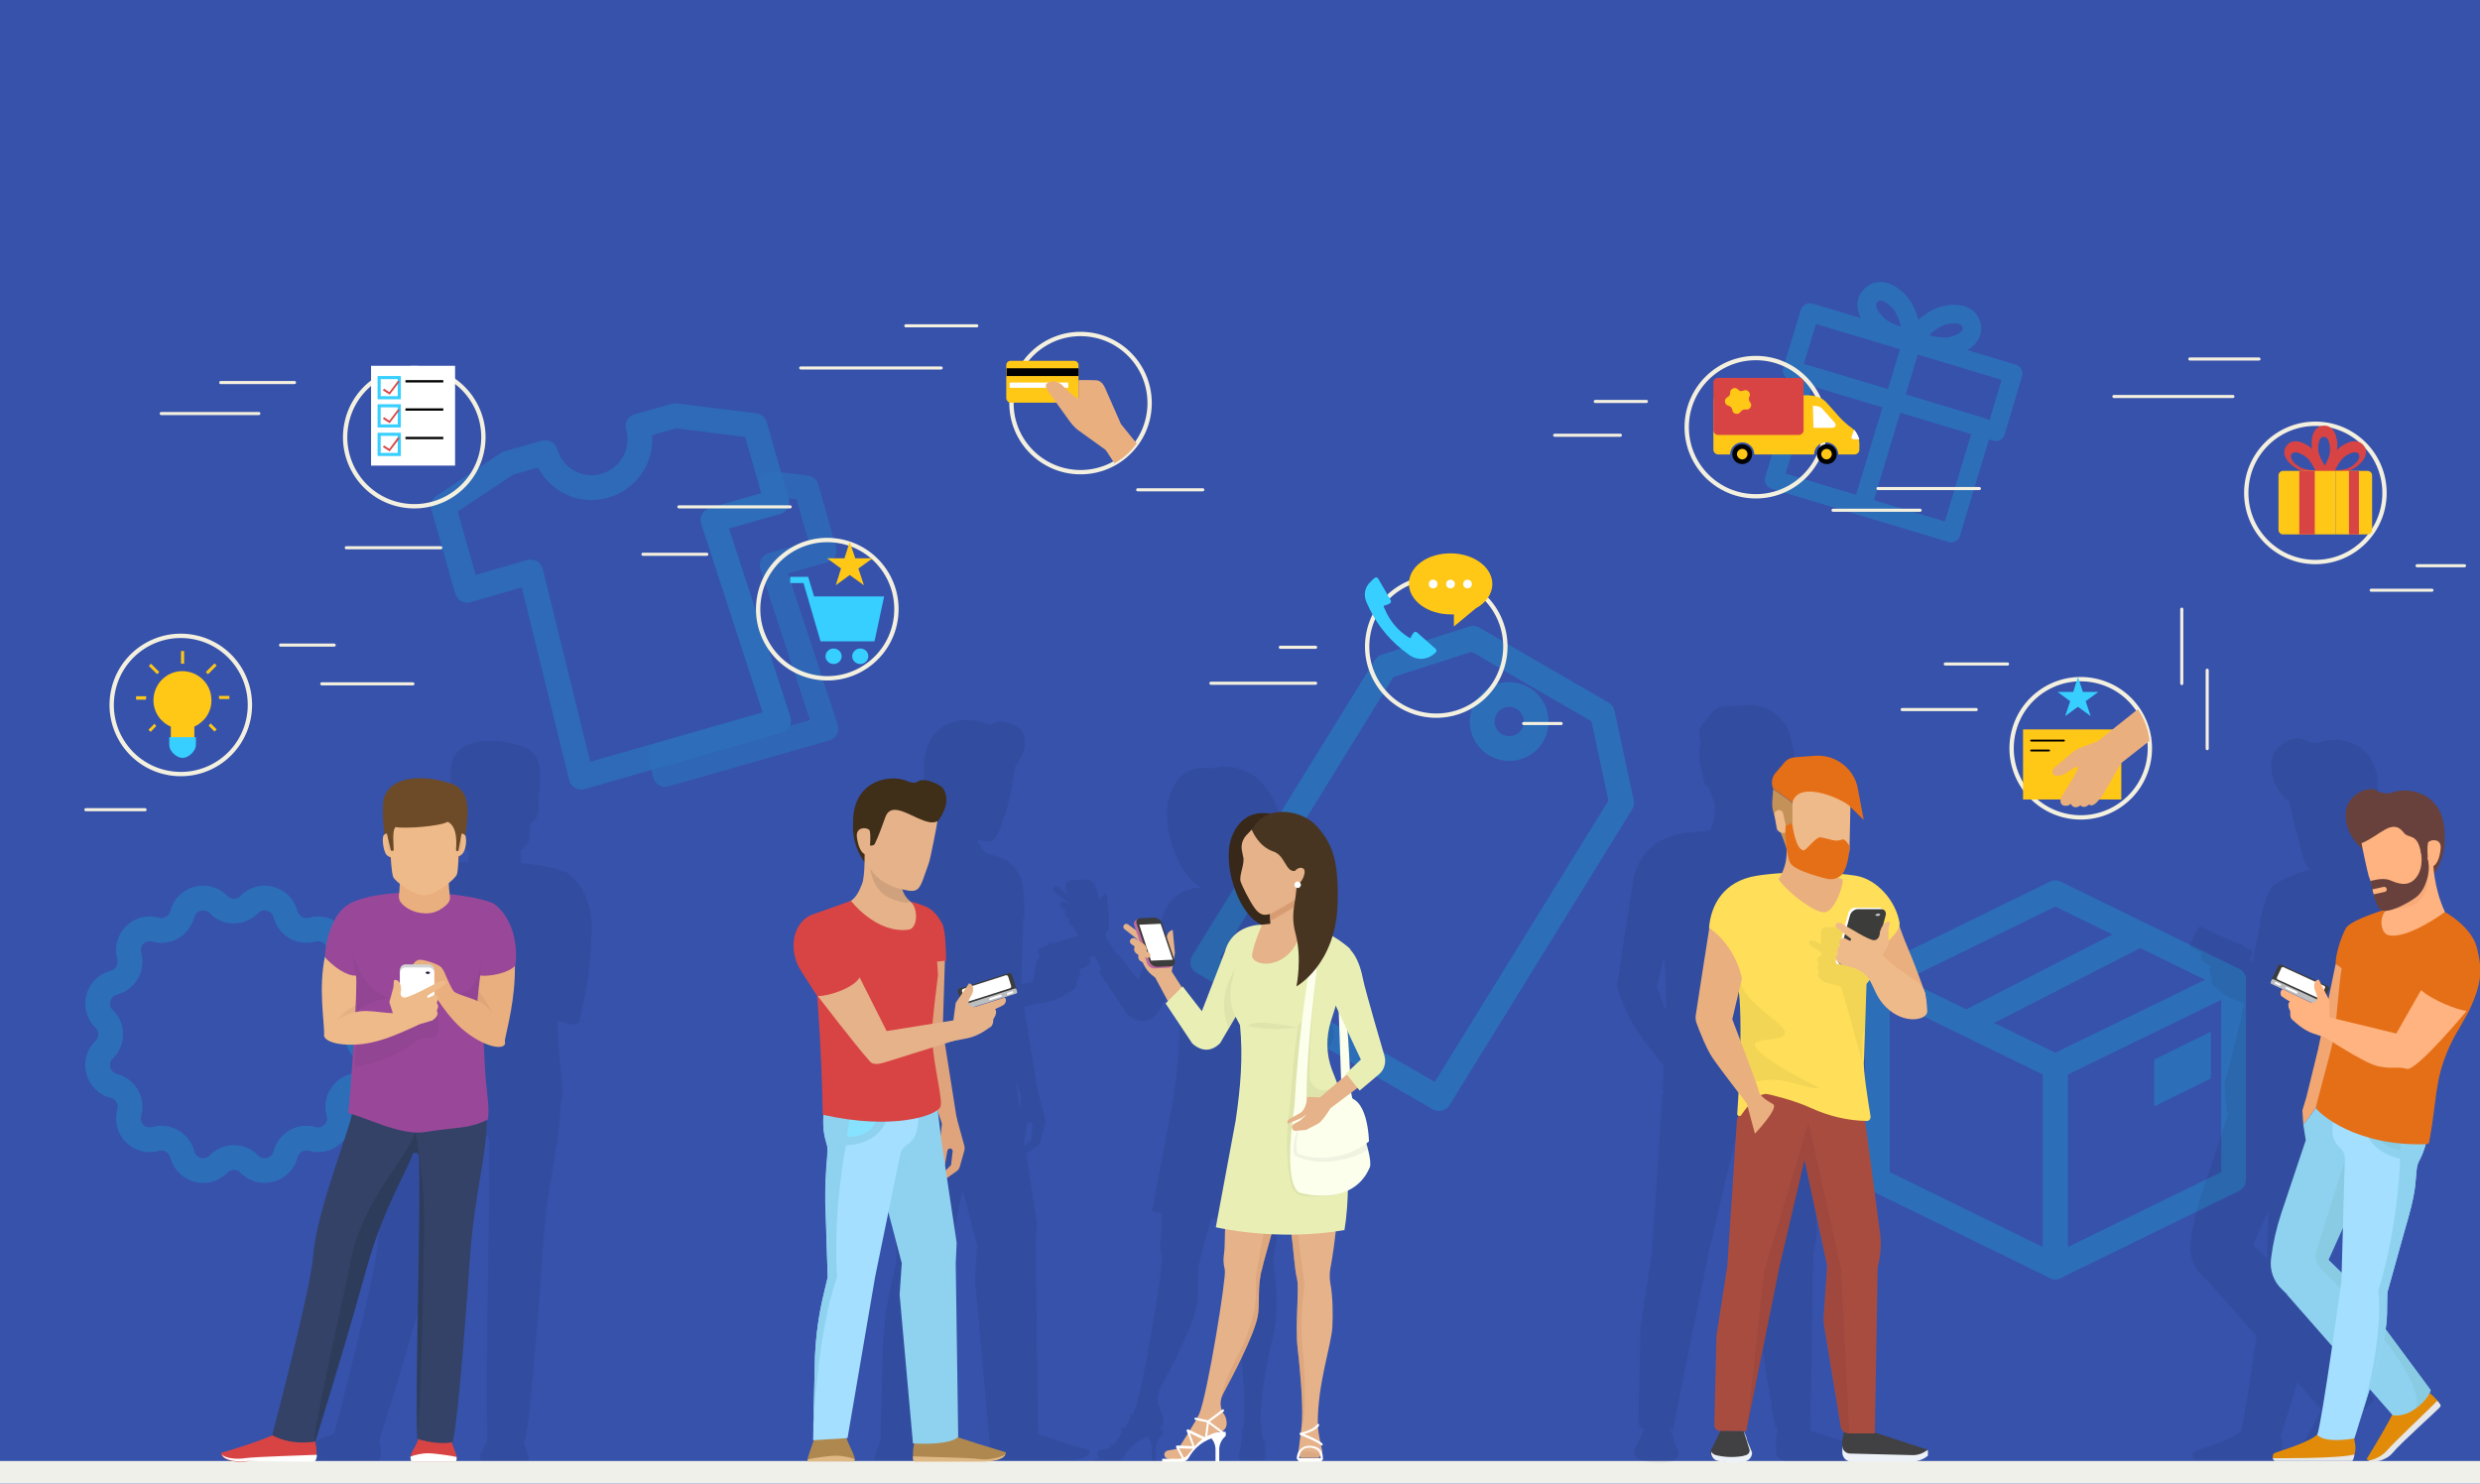 <?xml version="1.0" encoding="UTF-8"?> <!-- Generator: Adobe Illustrator 22.1.0, SVG Export Plug-In . SVG Version: 6.00 Build 0) --> <svg xmlns="http://www.w3.org/2000/svg" xmlns:xlink="http://www.w3.org/1999/xlink" x="0px" y="0px" viewBox="0 0 800 478.6" style="enable-background:new 0 0 800 478.6;" xml:space="preserve"> <style type="text/css"> .st0{fill:#3652AB;} .st1{opacity:0.3;} .st2{fill:none;stroke:#19ADDB;stroke-width:8;stroke-linejoin:round;stroke-miterlimit:10;} .st3{fill:#19ADDB;} .st4{opacity:0.8;fill:none;stroke:#19ADDB;stroke-width:8;stroke-linejoin:round;stroke-miterlimit:10;} .st5{opacity:0.9;fill:none;stroke:#19ADDB;stroke-width:8;stroke-linejoin:round;stroke-miterlimit:10;} .st6{fill:none;stroke:#19ADDB;stroke-width:6;stroke-linejoin:round;stroke-miterlimit:10;} .st7{fill:none;stroke:#F4F0DF;stroke-width:1.4;stroke-miterlimit:10;} .st8{fill:#FFC716;} .st9{clip-path:url(#SVGID_2_);} .st10{fill:#EAAF7F;} .st11{fill:#37CFFF;} .st12{fill:#FFFFFF;} .st13{fill:#FFFFFF;stroke:#37CFFF;stroke-miterlimit:10;} .st14{fill:none;stroke:#000000;stroke-width:0.75;stroke-miterlimit:10;} .st15{fill:#D84444;} .st16{clip-path:url(#SVGID_4_);fill:#EAAF7F;} .st17{fill:#19ADDB;stroke:#F4F0DF;stroke-linecap:round;stroke-miterlimit:10;} .st18{opacity:7.000000e-02;} .st19{fill:#EFF0E9;} .st20{fill:#E6B289;} .st21{opacity:0.5;fill:#D89C73;} .st22{opacity:5.000000e-02;} .st23{fill:#E9EFB4;} .st24{fill:#FCFFEC;} .st25{fill:#38281A;} .st26{fill:#D89C73;} .st27{fill:#473522;} .st28{fill:#BD6A9E;} .st29{fill:#3C3C3B;} .st30{fill:#3F2E18;} .st31{fill:#E0A47C;} .st32{fill:#AF884F;} .st33{fill:#E0B885;} .st34{fill:#8FD2EF;} .st35{fill:#A4DFFF;} .st36{fill:#87E2FF;} .st37{fill:#BCBEC0;} .st38{opacity:0.1;} .st39{fill:#E18B09;} .st40{fill:#E6E7E8;} .st41{fill:#88CBE2;} .st42{fill:#68413C;} .st43{fill:#FFB380;} .st44{fill:#F2A672;} .st45{fill:#E56F17;} .st46{opacity:0.1;fill:#BA6536;} .st47{fill:#EDF2F9;} .st48{fill:#414042;} .st49{fill:#A84C40;} .st50{fill:#C49158;} .st51{fill:#FFDF59;} .st52{fill:#EFBA89;} .st53{fill:#C2C4C5;} .st54{fill:#334266;} .st55{fill:#323233;} .st56{fill:#6D4B29;} .st57{fill:#994899;} .st58{fill:#D1D3D4;} .st59{fill:#2A1B40;} </style> <g id="background"> <g> <rect class="st0" width="800" height="478.6"></rect> </g> <g class="st1"> <g> <polygon class="st2" points="720.5,380.6 663,408.7 663,344.1 720.5,316.1 "></polygon> <polygon class="st2" points="605.6,380.6 663,408.7 663,344.1 605.6,316.1 "></polygon> <polygon class="st2" points="663,288 605.6,316.1 663,344.1 720.5,316.1 "></polygon> <polygon class="st3" points="713.2,332.8 694.9,341.8 694.9,356.9 713.2,347.9 "></polygon> <path class="st2" d="M657.8,309.1"></path> <line class="st2" x1="690.3" y1="301.4" x2="634.3" y2="330.1"></line> </g> <path class="st2" d="M80.4,291.8L80.4,291.8c3.8-3.9,10.3-2.1,11.7,3.1l0,0c1,3.8,4.8,6,8.6,5l0,0c5.2-1.5,10,3.3,8.5,8.5l0,0 c-1.1,3.7,1.2,7.6,5,8.6l0,0c5.2,1.3,7,7.9,3.1,11.7l0,0c-2.8,2.7-2.8,7.2,0,9.9l0,0c3.9,3.8,2.1,10.3-3.1,11.7l0,0 c-3.8,1-6,4.8-5,8.6v0c1.5,5.2-3.3,10-8.5,8.5l0,0c-3.7-1.1-7.6,1.2-8.6,5l0,0c-1.3,5.2-7.9,7-11.7,3.1l0,0 c-2.7-2.8-7.2-2.8-9.9,0v0c-3.8,3.9-10.3,2.1-11.7-3.1l0,0c-1-3.8-4.8-6-8.6-5l0,0c-5.2,1.5-10-3.3-8.5-8.5v0 c1.1-3.7-1.2-7.6-5-8.6l0,0c-5.2-1.3-7-7.9-3.1-11.7l0,0c2.8-2.7,2.8-7.2,0-9.9l0,0c-3.9-3.8-2.1-10.3,3.1-11.7l0,0 c3.8-1,6-4.8,5-8.6l0,0c-1.5-5.2,3.3-10,8.5-8.5l0,0c3.7,1.1,7.6-1.2,8.6-5l0,0c1.3-5.2,7.9-7,11.7-3.1l0,0 C73.2,294.6,77.7,294.6,80.4,291.8z"></path> <g> <polygon class="st4" points="260.1,157.4 248.9,156 250.6,162 230.1,167.8 251.2,232.6 213,243.5 214.6,249.8 266.4,235 249.1,182.3 265.8,177.5 "></polygon> <path class="st5" d="M243.5,137.3l-25.7-3.2l-12,3.4c2.4,8.2-2.4,16.8-10.7,19.2c-8.2,2.4-16.8-2.4-19.2-10.7l-12,3.4l-20.9,13.9 l7.7,27.1l20.5-5.9l16.3,66.2l63.6-18.2l-21.1-64.8l20.5-5.9L243.5,137.3z"></path> </g> <path class="st2" d="M523.1,259l-58.9,95.4l-76.2-44l58.9-95.4l28.3-9.1L496,218l20.9,12.1L523.1,259z M491.2,225.2 c-4.2-2.4-9.5-1-11.9,3.2c-2.4,4.2-1,9.5,3.2,11.9c4.2,2.4,9.5,1,11.9-3.2C496.8,233,495.3,227.6,491.2,225.2z"></path> <g> <g> <rect x="588" y="116.6" transform="matrix(0.288 -0.958 0.958 0.288 291.245 684.512)" class="st6" width="35.6" height="59.6"></rect> </g> <g> <polyline class="st6" points="648.2,124.5 643.8,139.3 578.1,119.5 583.8,100.8 649.4,120.5 648.2,124.5 "></polyline> </g> <path class="st6" d="M612.6,97.3c3.7,3.9,4.4,12.1,4.4,12.1s-8.1-1.2-11.8-5.1c-3.7-3.9-3.7-7.2-1.6-9.1 C605.6,93.2,608.9,93.4,612.6,97.3z"></path> <path class="st6" d="M627.3,101.7c-5.3,1.2-10.3,7.7-10.3,7.7s7.4,3.5,12.6,2.2c5.3-1.2,7-4,6.4-6.7 C635.3,102.2,632.5,100.5,627.3,101.7z"></path> <line class="st6" x1="617" y1="109.4" x2="600.7" y2="163.5"></line> </g> </g> <g> <g> <ellipse transform="matrix(0.243 -0.97 0.97 0.243 273.778 834.056)" class="st7" cx="671.5" cy="241.5" rx="22.3" ry="22.3"></ellipse> <g> <rect x="652.6" y="235.3" class="st8" width="31.7" height="22.6"></rect> <g> <defs> <ellipse id="SVGID_1_" transform="matrix(0.243 -0.97 0.97 0.243 273.778 834.056)" cx="671.5" cy="241.5" rx="22.3" ry="22.3"></ellipse> </defs> <clipPath id="SVGID_2_"> <use xlink:href="#SVGID_1_" style="overflow:visible;"></use> </clipPath> <g class="st9"> <path class="st10" d="M690.5,228.1l-13.8,11l-5.5,2.1c-0.9,0.3-2.3,1.1-3,1.8l-5.3,4.5c-0.6,0.5-0.9,1.2-0.8,1.8 c0.1,0.3,0.2,0.6,0.5,0.7c0.4,0.2,1.3,0.3,1.9,0.2c1-0.2,1.5-0.5,2.2-1l0.4-0.3c2.4-1.5,3.1-1.7,3.3-1.7 c0.1,1.1-3.4,6.7-4.6,8.5c-0.5,0.9-0.8,1.3-0.9,1.5c-0.3,0.6-0.3,1.3-0.1,1.9c0.2,0.3,0.4,0.6,0.7,0.7 c1.4,0.4,2.1-0.1,2.5-0.5c0.2,0.5,0.5,0.8,1,1c0.2,0.1,0.4,0.1,0.6,0.1c0.5,0,1-0.2,1.5-0.6c0.4,0.4,0.8,0.5,1.1,0.5 c0.7,0,1.3-0.4,1.7-0.8c0.2,0.2,0.4,0.3,0.6,0.3c0.8,0.1,1.7-0.8,1.8-0.9l1.6-1.8l2.2-3.7l4.1-7.2l13.4-10.5 C697.8,235.7,690.6,228,690.5,228.1z"></path> </g> </g> <polygon class="st11" points="671.9,223.2 670.3,218.4 668.8,223.2 663.7,223.2 667.8,226.2 666.2,231 670.3,228 674.4,231 672.8,226.2 676.9,223.2 "></polygon> <path d="M665.8,238.6h-10.6c-0.2,0-0.3,0.1-0.3,0.3c0,0.2,0.1,0.3,0.3,0.3h10.6c0.2,0,0.3-0.1,0.3-0.3 C666.1,238.8,666,238.6,665.8,238.6z"></path> <path d="M661,241.8h-5.8c-0.2,0-0.3,0.1-0.3,0.3c0,0.2,0.1,0.3,0.3,0.3h5.8c0.2,0,0.3-0.1,0.3-0.3 C661.3,241.9,661.2,241.8,661,241.8z"></path> </g> </g> <g> <ellipse transform="matrix(0.162 -0.987 0.987 0.162 29.7 428.005)" class="st7" cx="266.8" cy="196.5" rx="22.3" ry="22.3"></ellipse> <g> <g> <path class="st11" d="M277.5,209.2c-1.4,0-2.6,1.1-2.6,2.5c0,1.4,1.2,2.5,2.6,2.5c1.4,0,2.6-1.1,2.6-2.5 C280.1,210.3,279,209.2,277.5,209.2z"></path> <path class="st11" d="M268.9,209.2c-1.4,0-2.6,1.1-2.6,2.5c0,1.4,1.2,2.5,2.6,2.5c1.4,0,2.6-1.1,2.6-2.5 C271.5,210.3,270.3,209.2,268.9,209.2z"></path> <polygon class="st11" points="260.7,186.1 254.9,186.1 254.9,188.1 259.2,188.1 264.7,206.9 282.1,206.9 285.2,192.4 262.6,192.4 "></polygon> </g> </g> </g> <g> <ellipse transform="matrix(0.171 -0.985 0.985 0.171 -175.537 245.966)" class="st7" cx="58.3" cy="227.3" rx="22.3" ry="22.3"></ellipse> <g> <path class="st8" d="M68.2,225.8c0-5.2-4.3-9.3-9.4-9.3c-5.2,0-9.3,4.3-9.3,9.4c0,3.8,2.3,7.1,5.6,8.5l0,5.6 c0,2.1,1.7,3.8,3.8,3.8c2.1,0,3.8-1.7,3.8-3.8l0-5.6C66,232.9,68.3,229.6,68.2,225.8z"></path> <path class="st11" d="M54.6,237.8l0,2.4c0,2.4,2.6,4.3,4.3,4.3c1.7,0,4.3-2,4.3-4.3l0-2.4H54.6z"></path> <g> <path class="st8" d="M47.2,224.6l-3.3,0l0,1.1l3.2,0C47.1,225.3,47.1,224.9,47.2,224.6z"></path> <path class="st8" d="M58.8,214.1c0.2,0,0.4,0,0.6,0l0-4.1l-1,0l0,4.1C58.5,214.1,58.6,214.1,58.8,214.1z"></path> <path class="st8" d="M67.1,217.5l2.8-2.8l-0.7-0.7l-2.8,2.8C66.6,217,66.9,217.3,67.1,217.5z"></path> <path class="st8" d="M51.4,216.8l-2.7-2.7l-0.7,0.7l2.7,2.7C50.8,217.3,51.1,217,51.4,216.8z"></path> <path class="st8" d="M67.3,234.1l1.9,1.9l0.7-0.7l-2-2C67.8,233.6,67.5,233.9,67.3,234.1z"></path> <path class="st8" d="M70.6,224.5c0,0.3,0.1,0.7,0.1,1l3.3,0l0-1L70.6,224.5z"></path> <path class="st8" d="M49.8,233.5l-1.9,1.9l0.7,0.7l1.8-1.9C50.3,234,50,233.7,49.8,233.5z"></path> </g> </g> </g> <g> <ellipse transform="matrix(0.16 -0.987 0.987 0.16 -26.922 250.417)" class="st7" cx="133.7" cy="141" rx="22.3" ry="22.3"></ellipse> <g> <path class="st12" d="M146.8,118l-27.1,0l0,32.2h27.1L146.8,118z M122.3,121.8l6.5,0l0,6.5l-6.5,0L122.3,121.8z M122.3,130.9 l6.5,0l0,6.5l-6.5,0L122.3,130.9z M122.3,146.6l0-6.5l6.5,0l0,6.5L122.3,146.6z"></path> <rect x="122.3" y="121.8" class="st13" width="6.5" height="6.5"></rect> <rect x="122.3" y="130.9" class="st13" width="6.5" height="6.5"></rect> <rect x="122.3" y="140.1" class="st13" width="6.5" height="6.5"></rect> <line class="st14" x1="130.8" y1="123" x2="143" y2="123"></line> <line class="st14" x1="130.8" y1="132.1" x2="143" y2="132.1"></line> <line class="st14" x1="130.8" y1="141.3" x2="143" y2="141.3"></line> <polygon class="st15" points="125.7,127.3 123.5,125.9 123.9,125.4 125.6,126.5 128.4,122.8 128.9,123.1 "></polygon> <polygon class="st15" points="128.4,132 128.9,132.3 125.7,136.5 123.5,135.1 123.9,134.6 125.6,135.7 "></polygon> <polygon class="st15" points="128.4,141 128.9,141.4 125.7,145.6 123.5,144.2 123.9,143.7 125.6,144.8 "></polygon> </g> </g> <g> <circle class="st7" cx="566.4" cy="137.8" r="22.3"></circle> <g> <g> <path d="M592.5,146.5c0,1.8-1.4,3.2-3.2,3.2c-1.8,0-3.2-1.4-3.2-3.2c0-1.8,1.4-3.2,3.2-3.2C591,143.3,592.5,144.7,592.5,146.5z M562,143.3c-1.8,0-3.2,1.4-3.2,3.2c0,1.8,1.4,3.2,3.2,3.2s3.2-1.4,3.2-3.2C565.3,144.7,563.8,143.3,562,143.3z"></path> <path class="st8" d="M590.9,146.5c0,0.9-0.8,1.7-1.7,1.7c-0.9,0-1.7-0.8-1.7-1.7c0-0.9,0.8-1.7,1.7-1.7 C590.2,144.8,590.9,145.6,590.9,146.5z M562,144.8c-0.9,0-1.7,0.8-1.7,1.7c0,0.9,0.8,1.7,1.7,1.7s1.7-0.8,1.7-1.7 C563.7,145.6,563,144.8,562,144.8z"></path> <path class="st8" d="M589.4,130.1c-1.6-2-4.1-2.6-6.6-2.6h-28.5c-0.9,0-1.6,0.7-1.6,1.6v15.9c0,0.9,0.7,1.6,1.6,1.6h3.8 c0-2.2,1.8-3.9,3.9-3.9c2.2,0,3.9,1.8,3.9,3.9h19.3c0-2.2,1.8-3.9,3.9-3.9s3.9,1.8,3.9,3.9h5.2c0.9,0,1.6-0.7,1.6-1.6 c0-0.5,0-1.2,0-1.9c0-1.9-1.1-4.1-2.4-5c-1.3-0.8-3.8-3.1-5.4-5.1L589.4,130.1z"></path> <path class="st12" d="M590.8,138H585l-0.2-7.1c0,0,2.1-0.1,3,0.9l3.8,4.3C592.6,137.1,592.2,138,590.8,138z"></path> <path class="st12" d="M598.1,138.6l-0.8,2.2c-0.2,0.4,0.1,0.9,0.6,0.9h1.9C599.4,140.5,598.8,139.4,598.1,138.6z"></path> <path class="st15" d="M554.2,121.9h26.1c0.8,0,1.5,0.7,1.5,1.5v15.4c0,0.8-0.7,1.5-1.5,1.5h-26.1c-0.8,0-1.5-0.7-1.5-1.5v-15.4 C552.7,122.5,553.4,121.9,554.2,121.9z"></path> </g> <path class="st8" d="M560.7,125.7L560.7,125.7c0.4,0.5,1.1,0.6,1.7,0.3l0,0c1.3-0.6,2.6,0.8,1.9,2l0,0c-0.3,0.5-0.2,1.2,0.2,1.7 l0,0c1,1,0,2.7-1.4,2.4l0,0c-0.6-0.1-1.2,0.2-1.6,0.7v0c-0.7,1.2-2.6,0.8-2.7-0.6l0,0c-0.1-0.6-0.5-1.1-1.2-1.3l0,0 c-1.4-0.3-1.6-2.2-0.3-2.8l0,0c0.6-0.3,0.9-0.9,0.8-1.5l0,0C558.1,125.4,559.8,124.6,560.7,125.7z"></path> </g> </g> <g> <ellipse transform="matrix(0.725 -0.688 0.688 0.725 6.385 275.758)" class="st7" cx="348.7" cy="129.9" rx="22.3" ry="22.3"></ellipse> <g> <g> <g> <path class="st8" d="M326,129.9h20.5c0.8,0,1.4-0.6,1.4-1.4v-10.7c0-0.8-0.6-1.4-1.4-1.4H326c-0.8,0-1.4,0.6-1.4,1.4v10.7 C324.7,129.3,325.3,129.9,326,129.9z"></path> </g> </g> <rect x="324.7" y="118.8" width="23.2" height="2.5"></rect> <rect x="325.7" y="123.4" class="st12" width="18.9" height="1.7"></rect> <g> <defs> <ellipse id="SVGID_3_" transform="matrix(0.725 -0.688 0.688 0.725 6.385 275.758)" cx="348.7" cy="129.9" rx="22.3" ry="22.3"></ellipse> </defs> <clipPath id="SVGID_4_"> <use xlink:href="#SVGID_3_" style="overflow:visible;"></use> </clipPath> <path class="st16" d="M356.5,125.2c-0.5-1.1-1.1-2.1-2.5-2.5c-0.6-0.1-4.3-0.1-5.8-0.1c-0.2,0-0.3,0.1-0.3,0.3v5.4 c0,0.2,0,0.2,0,0.2c-0.2,0.1-1.1-0.1-4.9-3.9l-0.3-0.3c-1-1-3.3-2-5.1-0.5c-0.7,0.6,0.2,2,1.2,3.4l6.4,8.9 c0.6,0.8,1.7,2,2.5,2.6l8.9,6.4c0.1,0,3.3,5,3.3,5l8.9-4.5c0,0-7.2-8.7-7.2-8.8L356.5,125.2z"></path> </g> </g> </g> <g> <circle class="st7" cx="746.9" cy="159" r="22.3"></circle> <g> <path class="st15" d="M762.6,143.9c-1.3-1.9-4-2.3-7.4,0.1c-3.5,2.4-5.2,8.6-5.2,8.6s6.4,0.6,9.8-1.8 C763.3,148.4,763.9,145.7,762.6,143.9z M761,147.8c-0.3,0.8-1.1,1.7-2.3,2.6c-1.1,0.8-3.1,1.3-5.5,1.4c0.8-1.7,1.9-3.6,3.3-4.6 c1.2-0.8,2.3-1.3,3.2-1.3c0.6,0,0.9,0.2,1.2,0.6C761.1,147,761.1,147.3,761,147.8z"></path> <path class="st15" d="M749.6,137.3c-2.3,0.1-4.1,2.1-3.9,6.3c0.1,4.2,4.4,9,4.4,9s4-5,3.9-9.2 C753.8,139.1,751.9,137.2,749.6,137.3z M749.9,150.2c-1-1.6-2-3.6-2.1-5.3c0-1.5,0.2-2.7,0.7-3.4c0.3-0.4,0.6-0.6,1.1-0.6h0 c1.4,0,2,2,2,3.9C751.8,146.5,750.9,148.6,749.9,150.2z"></path> <path class="st15" d="M744.9,144c-3.5-2.4-6.1-2-7.4-0.1c-1.3,1.9-0.7,4.5,2.8,6.9c3.5,2.4,9.8,1.8,9.8,1.8 S748.4,146.4,744.9,144z M741.4,150.4c-1.2-0.8-2.1-1.8-2.3-2.6c-0.2-0.5-0.1-0.9,0.1-1.3c0.3-0.4,0.7-0.6,1.2-0.6 c0.8,0,2,0.5,3.2,1.3c1.4,1,2.5,2.9,3.3,4.6C744.5,151.7,742.6,151.2,741.4,150.4z"></path> <path class="st8" d="M753.5,172.4h-17c-0.9,0-1.5-0.7-1.5-1.5v-17.5c0-0.9,0.7-1.5,1.5-1.5h17V172.4z"></path> <rect x="741.7" y="151.9" class="st15" width="5" height="20.5"></rect> <path class="st8" d="M753.5,172.4h10.2c0.9,0,1.5-0.7,1.5-1.5v-17.5c0-0.9-0.7-1.5-1.5-1.5h-10.2V172.4z"></path> <rect x="757.8" y="151.9" transform="matrix(-1 -1.224647e-16 1.224647e-16 -1 1518.733 324.309)" class="st15" width="3.2" height="20.5"></rect> </g> </g> <g> <ellipse transform="matrix(0.159 -0.987 0.987 0.159 183.939 632.807)" class="st7" cx="463.4" cy="208.4" rx="22.3" ry="22.3"></ellipse> <g> <g> <g> <path class="st11" d="M443.5,186.4c0.4-0.3,0.9-0.1,1.1,0.3l4,6.9c0.2,0.4,0.1,0.9-0.3,1.1c-0.6,0.3-1.3,0.6-2,0.7 c-0.1,0,0.2,0.6,0.5,1.3c1.6,3.7,4.2,6.8,7.6,8.9c0.4,0.2,0.6,0.3,0.6,0.3c0.2-0.7,0.6-1.3,1-1.8c0.3-0.3,0.8-0.4,1.1-0.1 l6,5.3c0.3,0.3,0.4,0.8,0.1,1.1c-0.2,0.2-0.5,0.4-0.9,0.8c-2.1,1.6-5,1.8-7.2,0.4c-0.3-0.2-0.7-0.4-1-0.7 c-5.2-3.7-9.4-8.6-12.2-14.3c-0.5-1-0.9-1.9-1.2-2.6c-0.9-2.2-0.4-4.7,1.4-6.3C442.6,187.1,443.2,186.6,443.5,186.4z"></path> </g> </g> <g> <path class="st8" d="M467.9,178.5c7.4,0,13.5,4.4,13.5,9.9c0,3.2-2.1,6.1-5.4,7.9l-7,5.8v-3.9c-0.3,0-0.7,0-1,0 c-7.4,0-13.5-4.4-13.5-9.9S460.4,178.5,467.9,178.5z"></path> <circle class="st12" cx="467.9" cy="188.4" r="1.4"></circle> <path class="st12" d="M460.9,188.4c0,0.8,0.6,1.4,1.4,1.4c0.8,0,1.4-0.6,1.4-1.4s-0.6-1.4-1.4-1.4 C461.5,186.9,460.9,187.6,460.9,188.4z"></path> <path class="st12" d="M472,188.4c0,0.8,0.6,1.4,1.4,1.4s1.4-0.6,1.4-1.4s-0.6-1.4-1.4-1.4S472,187.6,472,188.4z"></path> </g> </g> </g> <line class="st17" x1="254.9" y1="163.5" x2="219" y2="163.5"></line> <line class="st17" x1="228" y1="178.8" x2="207.4" y2="178.8"></line> <line class="st17" x1="95" y1="123.4" x2="71.2" y2="123.4"></line> <line class="st17" x1="83.5" y1="133.4" x2="52" y2="133.4"></line> <line class="st17" x1="142.2" y1="176.7" x2="111.7" y2="176.7"></line> <line class="st17" x1="107.8" y1="208.1" x2="90.5" y2="208.1"></line> <line class="st17" x1="133.2" y1="220.6" x2="103.8" y2="220.6"></line> <line class="st17" x1="46.8" y1="261.2" x2="27.7" y2="261.2"></line> <line class="st17" x1="315.1" y1="105.1" x2="292.2" y2="105.1"></line> <line class="st17" x1="303.6" y1="118.7" x2="258.3" y2="118.7"></line> <line class="st17" x1="367" y1="158" x2="388" y2="158"></line> <line class="st17" x1="424.4" y1="208.8" x2="413" y2="208.8"></line> <line class="st17" x1="424.4" y1="220.4" x2="390.6" y2="220.4"></line> <line class="st17" x1="491.5" y1="233.4" x2="503.6" y2="233.4"></line> <line class="st17" x1="531.1" y1="129.5" x2="514.6" y2="129.5"></line> <line class="st17" x1="522.7" y1="140.4" x2="501.5" y2="140.4"></line> <line class="st17" x1="591.3" y1="164.6" x2="619.4" y2="164.6"></line> <line class="st17" x1="605.8" y1="157.6" x2="638.5" y2="157.6"></line> <line class="st17" x1="637.5" y1="228.9" x2="613.6" y2="228.9"></line> <line class="st17" x1="647.6" y1="214.2" x2="627.5" y2="214.2"></line> <line class="st17" x1="703.8" y1="220.5" x2="703.8" y2="196.5"></line> <line class="st17" x1="712" y1="241.5" x2="712" y2="216.2"></line> <line class="st17" x1="720.3" y1="127.9" x2="681.9" y2="127.9"></line> <line class="st17" x1="728.7" y1="115.8" x2="706.4" y2="115.8"></line> <line class="st17" x1="764.9" y1="190.4" x2="784.5" y2="190.4"></line> <line class="st17" x1="779.7" y1="182.5" x2="795" y2="182.5"></line> <polygon class="st8" points="275.9,180.1 274.1,174.8 272.4,180.1 266.8,180.1 271.3,183.4 269.6,188.8 274.1,185.5 278.7,188.8 276.9,183.4 281.5,180.1 "></polygon> </g> <path class="st18" d="M421.5,343.5l6.8-5.6c1.8-1.6,2.4-4,1.8-6.3c0,0-6.7-22.5-7.5-26.9c-0.8-4.2-2.3-7.7-4.3-9.9l0,0 c0,0,0,0-0.1-0.1c-0.3-0.3-0.6-0.6-0.9-0.8c-1-0.9-2.8-2.3-5.1-3.6c1-3.3,1.7-7.1,1.8-11.6c0.4-14.8-2.1-20.4-6.7-25.9 c-4.3-5.1-11.6-6.5-16.6-4.9l0,0c-3.8-0.7-10-0.2-13.2,7.9c-3.6,9.1,2,26.7,10.1,30.5c-1.5,0-10.1,0.5-12.5,9.4l-7.9,20.4l-6.7-8.6 l-0.3,0.3l-3.5-5.4l0.3-1.8c0.1-0.1,0.2-0.2,0.2-0.2l0,0c0.5-0.4,0.7-1,0.5-1.8l-0.2-0.6l0.3-1.9l-0.8-7.9 c-1.1,0.3-1.9,1.2-2.1,2.3l-1.7-4.9c-0.4-1.1-1.5-1.9-2.6-1.9l-4.8,0.2c-0.3,0-0.6,0.1-0.8,0.2c-0.1,0.1-0.2,0.2-0.3,0.3l-0.3,0.2 c0,0-0.1,0-0.1,0.1l-0.1,0l0,0c-0.5,0.4-0.7,1-0.5,1.8l0.6,1.8l-2.9-2.1c-0.3-0.2-0.7-0.3-1.1-0.1c-0.7,0.3-0.7,1.2-0.2,1.7l5,3.9 l-1.4-0.7c-0.7-0.4-1.5,0.1-1.7,0.8c-0.1,0.4,0.1,0.9,0.5,1.1l1.1,0.7l-0.1,0.6c-0.2,0.7,0.2,1.5,0.8,1.9l0.6,0.4 c-0.3,0.8,0,1.7,0.7,2.1l0.6,0.4c0.4,1,1,2,1.7,2.8l-8.3,2.6c-0.2-0.2-0.5-0.4-0.9-0.5l-0.7,1l-2.7,0.9c-0.4,0.1-0.7,0.6-0.5,1.1 l0.6,1.9l-1.3,1.9l-0.9,6.1l-3.7,0.6l0.6-21.3l0.5-0.1c-0.2-4.5-0.3-10.9-1.4-13.1c-1.3-2.4-3-5-6.1-6.1c-3-1.1-4.4-1.3-4.9-1.6 c-0.3-0.2-0.5-0.4-0.8-0.7c0,0,0,0,0,0c-0.2-0.2-0.4-0.5-0.6-0.7c-0.1-0.1-0.1-0.2-0.2-0.3c-0.1-0.2-0.2-0.3-0.3-0.5 c-0.1-0.1-0.1-0.2-0.2-0.3c-0.1-0.2-0.2-0.3-0.3-0.5c-0.1-0.1-0.1-0.2-0.2-0.4c-0.1-0.2-0.1-0.3-0.2-0.5c0-0.1-0.1-0.2-0.1-0.3 c6.3,1.4,5.9,0.1,9.3-9.2c0.5-1.4,3-14.2,3-14.7c2.3-2.9,4.5-7.7,1.9-11.5c-0.8-1.2-6.5-4-8.8-2.4c-1.2,0.8-2.9,0.2-4.2-0.3 c-6-2.2-18.7,0.1-18.5,15c-0.3,5,1.3,10,4.1,13.7c-0.1,2.7-0.3,5.9-0.9,7.4c-0.9,2.3-1.9,4.9-4.3,6.2l-12.1,4.3 c-4.2,1.2-6.2,4.3-7,7.6c-1.1,4.3-0.3,8.8,2.1,12.5l5.6,8.7c0,0,1.5,17.9,1.9,41.6c0.1,0,0.1,0,0.2,0l0,0.3 c-0.1,0.8-0.1,1.6-0.1,2.4c0,0.8,0,1.6,0.1,2.4c0.2,1.6,0.5,3.2,1,4.8c0.3,1,0.5,2.1,0.4,3.2l-0.4,5.8c-0.1,1.2-0.2,2.5-0.2,3.7 c-0.1,2.5-0.2,5-0.1,7.5c0,1.2,0,2.5,0.1,3.7l0.8,22.9l-1.7,7.4c-1.5,6.6-2.4,13.4-2.7,20.1l-0.7,26.3c0,0,0-1.1,0.1-3l-0.1,6.3 l0.2,0c-1,2.8-2.2,6.2-2.2,6.7c0,0.7,0.1,0.4,0.2,0.7h15.8c0.2-0.4,0.4-0.1,0.4-0.8c0-1.1-1.2-3.5-1.8-4.9c-0.5-1-0.8-1.8-1-2.4 l0.5,0l9.7-56.5l4.6-22.5l4.7,17.8l-0.7,11l4.7,52.1c0,0,0.1,0,0.4,0c-0.3,1.2-0.4,2.3-0.4,3.5l0,1.4l0,0.5c0,0.4,0.3,0.8,0.7,0.8 c12.4,0,17.1,0,23.3,0c3,0,6.2-0.4,7.7-1.6c0,0,0,0,0,0c0.1-0.1,0.2-0.2,0.3-0.3c0,0,0.1-0.1,0.1-0.1c0.1-0.1,0.1-0.1,0.1-0.2 c0-0.1,0.1-0.1,0.1-0.2c0,0,0,0,0-0.1c0,0,0,0,0,0c0.1-0.2,0.2-0.5,0.2-0.7c-8.9-2.7-14-4.3-16.8-5.2l-0.8-60.7l0.4-7.3l-3.4-22.6 l3.4-2.4c0.5-0.4,0.9-0.9,1.1-1.5l1.6-5.8c0.1-0.5,0.1-1,0-1.5l-2.5-9.2h0l-4.3-26.8l2.3-0.7v0l5.7-1.1c4-0.8,7.4-3.6,7.4-3.6 c1.7-0.6,1.6-2.7,1.6-2.7c-0.2-0.3,0.7-1.3,0.8-1.7l0.2-0.8c0.1-0.5,0-1-0.4-1.4c0,0,3.2-1.3,3.4-1.8c0.9-1.4-0.1-2.1-0.1-2.1 l-10.3,3.3c-0.1,0-0.2,0.1-0.4,0.1l12.5-4l2.2,4.2l-0.8,0.8l9.1,13.8c3.2,2.8,6.6,2.9,9.6-0.1l3-5.1l0,0l2.3-3.9l1.5,2.9 c1,11,0.2,21.3-1.5,33l-6.9,36.8c0,0,1.2,0.3,3.2,0.6c-0.1,1.2-0.1,2.3-0.1,3.3c0,1.5-0.1,3.8-0.3,5.3c-0.2,1.3-0.2,3.1,0.4,5.2 c0.6,2.1-5.9,42.4-8.8,49.6c-0.2,0.4-0.4,1-0.8,1.6l-0.4-0.1c-0.2,0-0.4,0.1-0.5,0.3c0,0.2,0.1,0.4,0.3,0.5l0.2,0 c-0.6,1.1-1.3,2.3-2.1,3.6l-0.6-0.3c-0.1-0.1-0.3,0-0.4,0.1c-0.1,0.1-0.2,0.3-0.1,0.4l0.4,1c-1,1.7-2,3.2-2.6,4.1l-1.1,0 c-0.1,0-0.3,0.1-0.3,0.2c-0.1,0.1-0.1,0.3,0,0.4l0.3,0.5l-3,0.5c-0.7,0.1-1.2,0.6-1.3,1.3c-0.1,0.7,0.4,1.4,1.1,1.6l-0.4,0.1h-1.5 v0.9h6.9c1,0,1.8-0.5,2.3-1.4c1.7-3.1,4.5-5.4,7.8-6.6c0.9,1.1,1.4,2.4,1.4,3.9v4.1h1.3v-4.1c0-1.6,0.6-3.1,1.7-4.2l0.5-0.5v-1.4 h-0.7c0,0,0-0.1-0.1-0.1l-0.3-0.2c0.8-0.6,1.4-1.6,1.4-2.6c0-1.2-0.4-2.4-1.1-3.5c-0.1-0.1-0.2-0.3-0.3-0.5l0.3-0.2 c0.2-0.1,0.2-0.4,0.1-0.5c-0.1-0.2-0.4-0.2-0.5-0.1l-0.1,0.1c-0.4-1.3-0.5-2.7-0.2-4c0.1-0.3,0.2-0.6,0.3-0.9c0,0,0,0,0-0.1 c0.1-0.3,0.3-0.6,0.4-0.9c0.2-0.4,0.4-0.7,0.6-1.2c3.4-6.2,9.6-18.2,11-24.7c0.1-0.3,0.1-0.6,0.2-0.9c0-0.1,0-0.2,0-0.2 c0-0.2,0.1-0.5,0.1-0.7c0-0.1,0-0.1,0-0.2c0-0.3,0.1-0.5,0.1-0.8c0,0,0,0,0-0.1c0.3-3.7-0.2-7.7,0.7-12.2c0-0.2,0.1-0.5,0.2-0.8 c0.1-0.3,0.2-0.7,0.3-1c0.6-2.7,1.9-6.9,3.3-11.9c2.2,0.1,4.6,0.2,7,0.1l0.1,0.7c0.6,3.7,0.9,11,1.8,14.4c0.9,3.4-0.8,15.6,0.2,24 c0.8,7,1.3,13.8,1.5,19.1c0,0.5,0,1,0,1.5c0,0.5,0,1,0,1.4c0,1.9-0.1,3.5-0.2,4.7v0c-0.1,0.6-0.2,1.3-0.3,2.2c-0.1,0-0.1,0-0.1,0 c-0.2,0-0.3,0.2-0.3,0.3c0,0.2,0.1,0.3,0.2,0.4c0,0,0.1,0,0.1,0c-0.3,2.6-0.7,5.5-0.8,6.2c-0.4,0.9-0.4,1.8-0.4,1.8c0,0,0,0,0,0.1 c0,0.6,0.5,1.1,1.1,1.1h6.6c0.6,0,1.1-0.5,1.1-1.1c0,0,0,0,0,0c0,0,0.1-0.8-0.2-1.7c0.1-0.3,0.1-0.6,0.1-0.9c0,0-0.2-0.8-0.5-2 c0.1,0.1,0.2,0.1,0.2,0.1c0.1,0,0.2,0,0.3-0.1c0.2-0.1,0.2-0.4,0-0.5c-0.2-0.2-0.4-0.4-0.8-0.6c-0.3-1.6-0.7-3.6-0.8-5.2 c0.1-0.1,0.2-0.2,0.3-0.4c0.1-0.2,0.1-0.4-0.1-0.5c-0.1,0-0.1-0.1-0.2-0.1c-0.1-13.7,4.7-27.2,5-33.4c0.2-3.9,0.2-10.3-0.7-15.3 c-0.2-1.2-0.2-3.3,0-4.5c0.7-3.9,1.3-8.4,1.8-13c0.9-0.1,1.9-0.3,2.9-0.4c0.7-4.3,1.1-9.1,1.2-13.9c0,0,0,0,0,0c0,0,0,0,0,0 c2.8-1.3,5.4-3.5,7.2-7.1c0.2-0.3,0.3-0.6,0.4-0.9c0.3-1.2,0-3.3-0.6-5.9l0,0c0,0,0,0,0,0c-0.1-0.5-0.3-1.1-0.4-1.6c0,0,0,0,0-0.1 c0-0.2-0.1-0.3-0.1-0.5c0.6-0.4,0.9-0.7,0.9-0.7s-0.1-12.3-5.7-14.7c-0.2-0.8-0.3-1.5-0.4-2.1l2.2-1.6L421.5,343.5z M328.9,357.6 l-1.1-8.7l1.5,4.5l0.1,0L328.9,357.6z M331.3,362.8c0.1-0.8,1.1-1,1.6-0.4c0.2,0.2,0.2,0.4,0.2,0.7l-0.6,4.7l-1.9,1.9l-0.2-1.5 L331.3,362.8z M373.1,461.3c0.1,0,0.1,0,0.2,0l0,0H373.1z M400.7,470.3c0,0,0-0.3,0.1-0.7l0.3,0.7H400.7z M408,469.6 c0.1,0.4,0,0.7,0,0.7c0,0,0,0,0,0h-0.6L408,469.6z M415.1,339.6l-1.6,1.3c-0.6-1.5-1.1-2.9-1.7-4.3c-2-5.4-2.2-11.3-0.4-16.8 l1.7-5.6c0.4,0.8,0.8,1.6,1.1,2.4l0.8,22.8C415.2,339.4,415.1,339.5,415.1,339.6z M418.2,336.3c-0.3-4.8-0.5-9.2-0.8-13.2 c2.3,4.8,4.5,9.6,4.5,9.6L418.2,336.3z"></path> <path class="st18" d="M183.2,281.6c-2.9-1.4-8.5-2.5-15-3.2c-0.1-1-0.2-2.4-0.3-4c1.5-1.2,2.6-2.4,2.7-3c0.3-1.4,0.4-3,0.5-5 c0.2-0.4,0.4-0.8,0.5-1.2c0.3-0.2,0.6-0.4,0.9-0.6c1.2-1.1,1.6-4.3,1.2-6c0-0.1-0.1-0.2-0.2-0.3c0.1-0.4,0.1-0.9,0.2-1.3 c0.9-7.1,1.8-15.2-6.9-16.7c-5.5-1.8-18.7-3.3-21.2,5.9c-0.4,3.6-0.2,7.8,0.3,11.8c-0.2,0.2-0.4,0.4-0.5,0.7 c-0.4,1.8,0.4,5.6,1.3,6.4c0.3,0.2,0.6,0.4,1,0.6c0.1,0.4,0.3,0.8,0.4,1.2c0.1,2.2,0.4,4.4,0.7,5.5c0.2,0.5,1.1,1.5,2.4,2.5 c-0.1,1.2-0.1,2.2-0.2,3.1c-6.7,0.4-12.8,1.5-16.9,3.6c-6.1,3.4-8.2,13-8.5,18c0.1,0.2,0.3,0.4,0.5,0.6c-0.2-0.2-0.4-0.4-0.5-0.6 c-2.1,10.9-0.3,20.8-0.2,26.8c0,0.1,0,0.1,0,0.2c0,0.1,0,0.2,0,0.2c0,0,0,0,0.1,0c0.5,1.5,3.9,2.9,9.9,2.8 c-0.7,10.6-1.5,21.2-1.8,23.3c0.4,0.1,0.8,0.2,1.3,0.3c-2.1,8.8-12.1,33.8-13.2,48.5c-0.8,10.9-12.8,56.7-13.9,60.7 c-2.6,1.1-7.8,3.1-17.3,5.9c0,0.3,0.1,0.5,0.2,0.7c0,0,0,0,0,0c0,0,0,0,0,0.1c0,0.1,0.1,0.1,0.1,0.2c0,0.1,0.1,0.1,0.1,0.2 c0,0.1,0.1,0.1,0.2,0.2c0,0,0.1,0.1,0.1,0.1c0.1,0.1,0.1,0.1,0.2,0.2c0.1,0,0.1,0.1,0.2,0.1c0.1,0.1,0.2,0.1,0.2,0.2 c0.1,0,0.1,0.1,0.2,0.1c0.1,0,0.2,0.1,0.3,0.1c0.1,0,0.2,0.1,0.2,0.1c0.2,0.1,0.4,0.2,0.6,0.2c0.1,0,0.2,0.1,0.3,0.1 c0.1,0,0.2,0.1,0.3,0.1c0.1,0,0.2,0.1,0.3,0.1c0.1,0,0.2,0,0.3,0.1c0.1,0,0.2,0,0.3,0.1c0.1,0,0.2,0,0.3,0c0.1,0,0.2,0,0.4,0 c0.1,0,0.2,0,0.3,0c0.1,0,0.3,0,0.4,0c0.1,0,0.2,0,0.3,0c0.1,0,0.3,0,0.4,0c0.1,0,0.2,0,0.3,0c0.1,0,0.3,0,0.4,0c0.1,0,0.2,0,0.3,0 c0.2,0,0.3,0,0.5,0c0.1,0,0.2,0,0.2,0c0.2,0,0.5-0.1,0.7-0.1c0,0,21.4,0.3,22.9,0.1c0.4-0.1,0.8-1.3,0.8-1.7v-0.5v-0.9 c0-1.2-0.1-2.4-0.4-3.6c0,0,0,0,0,0c4.9-15.5,12.3-40,17.6-59.5c5.3-19.2,14-33.3,15.4-37.9c0.1-0.5,0.6-0.8,1.1-0.8l0,0 c0.3,0,0.5,0.1,0.7,0.2c0.3,0.2,0.4,0.5,0.5,0.8c0,0,0,0.1,0,0.1c0,0.9,0.1,1.9,0.1,3.2c0,0.4,0,0.8,0,1.3c0,0.4,0,0.9,0,1.4 c0,0.4,0,0.8,0,1.2c0,0.9,0,1.9,0,2.9c0,0.5,0,1.1,0,1.6c0,1.1,0,2.2,0,3.3c0,3.1-0.1,6.4-0.1,10c-0.1,7.5-0.2,15.9-0.4,24.3 c0,1,0,2,0,3.1c-0.1,3.6-0.1,7.1-0.2,10.6c0,0.6,0,1.2,0,1.8c0,0.7,0,1.3,0,2c0,2.2,0,4.3-0.1,6.4c0,0.9,0,1.8,0,2.6 c0,2.8,0,5.5,0,8c0,2.9,0,5.6,0.1,7.8c0,0.7,0,1.3,0,2c0,0.7,0,1.3,0.1,1.9c0,0.3,0,0.6,0,0.8c0.1,0,0.2,0.1,0.3,0.1 c-0.2,0.6-0.5,1.3-0.9,2.2c-0.6,1.4-1.8,2.8-1.7,3.9c0,0.7,0.1,1.2,0.4,1.6h15.1c0.2-0.3,0.2-0.8,0.2-1.4c0-0.4-0.9-2.7-1.7-5 c0.1,0,0.3-0.1,0.4-0.1c2.1-8.1,5.5-56.8,5.9-62.9c1.4-21,5.7-34.9,5.7-46.1c0-0.2,0-0.4,0-0.6c0.1,0,0.2-0.1,0.3-0.1 c1-3.4-0.6-10.4-1-18.1c-0.1-2.7-0.3-5.4-0.4-8.1c4.6,2.1,7.7,1.6,7.3-0.4c0-0.1,0-0.1,0-0.2c1.2-5.9,3.6-14.8,3.6-25.6 C191.4,297.1,190.5,287.1,183.2,281.6z"></path> <g> <rect y="471.3" class="st19" width="800" height="7.3"></rect> </g> </g> <g id="people"> <g> <g> <path class="st12" d="M395.4,461.9h-10.5l-4.2,8l-4.4,0.7h-1.4v0.9h6.5c0.9,0,1.7-0.5,2.1-1.3l0,0c2.4-4.3,6.9-7,11.9-7l0,0 V461.9z"></path> <path class="st20" d="M432.9,366.3l-14.7-11.4l-17.4,4.1c0,0-5.8,29.7-5.7,40.8c0,1.4-0.1,3.6-0.3,5c-0.2,1.2-0.2,2.9,0.3,4.8 c0.6,2-5.5,39.7-8.2,46.4c-1,2.4-6.8,11.3-6.8,11.3l-3.3,0.6c-0.6,0.1-1.2,0.6-1.2,1.2c-0.1,0.8,0.6,1.5,1.4,1.5h3.3 c1.2,0,2.3-0.5,3-1.4l2.3-2.8c2.1-2.6,5.3-4.3,8.6-4.6c0.9-0.5,1.5-1.5,1.5-2.6c0-1.2-0.3-2.3-1-3.2c-0.1-0.1-0.2-0.3-0.3-0.5 c-1-1.9-0.8-4.3,0.3-6.2c2.9-5.4,9.4-17.7,10.9-24.2c1-4.5-0.2-9.8,1.5-15.8c1.3-5.8,5.7-18.6,7.4-30.4l2.2,20.1 c0.5,3.4,0.9,10.3,1.7,13.5c0.8,3.2-0.7,14.6,0.2,22.4c1.2,10.5,1.8,20.3,1.3,25c-0.3,2.4-1.1,8.8-1.1,8.8l0.7,1.6h5.9l0.7-0.9 c0.4-0.4,0.5-1,0.4-1.5c0,0-1.3-5.2-1.4-8.3c-0.2-12.9,4.4-25.7,4.7-31.6c0.2-3.7,0.2-9.6-0.7-14.3c-0.2-1.2-0.2-3.1,0-4.2 C432.3,392.9,432.9,366.3,432.9,366.3z"></path> <path class="st21" d="M406.7,411.1c-1.1,5.3-0.1,9.9-1.1,14.1c-1.5,6.5-8,18.8-10.9,24.2c-0.3,0.6-0.5,1.2-0.7,1.8 c1.8-10.6,6.9-13.4,10.3-27.2c1-4.1,0.8-6.4,0.8-12.2c0-1.4,9.1-48.4,9.1-48.4s6.3,49,6.5,50.2c0.3,1.6-1.5,10.8-0.7,18.8 c2.2,24.3-0.2,29.4-0.1,27.8c0.5-4.7-0.1-14.5-1.3-25c-0.9-7.9,0.7-19.2-0.2-22.4c-0.8-3.2-1.2-10.1-1.7-13.5l-2.2-20.1 c-1.7,11.8-6.2,24.6-7.4,30.4C406.9,410.1,406.7,410.6,406.7,411.1z"></path> <path class="st12" d="M419.5,471.5h6.2c0.6,0,1.1-0.5,1.1-1.1l0,0h-8.3l0,0C418.4,471,418.9,471.5,419.5,471.5z"></path> <path class="st22" d="M418.7,468.9l0.7,1.6h5.9l0.3-0.3c0.5-0.6,0.2-1.4-0.6-1.5l-3.4-0.6c-0.7-0.1-1.4,0-2,0.3L418.7,468.9z"></path> <path class="st12" d="M426.4,466.3c-0.1,0-0.2,0-0.3-0.1c-0.8-0.9-5.1-2.7-6.7-3.3c-0.1-0.1-0.2-0.2-0.2-0.4 c0-0.2,0.1-0.3,0.3-0.3c0,0,4.1-0.8,5.4-2.7c0.1-0.2,0.3-0.2,0.5-0.1c0.2,0.1,0.2,0.3,0.1,0.5c-1,1.5-3.4,2.3-4.8,2.7 c1.8,0.7,5.1,2.2,5.9,3.1c0.1,0.1,0.1,0.4,0,0.5C426.6,466.2,426.5,466.3,426.4,466.3z"></path> <path class="st12" d="M418.7,470.8L418.7,470.8c-0.2,0-0.4-0.2-0.4-0.4c0-0.1,0-1.8,1.3-3c0.8-0.7,1.8-1.1,3.2-1 c1.4,0.1,2.4,0.5,3.1,1.3c1,1.2,0.8,2.6,0.8,2.7c0,0.2-0.2,0.3-0.4,0.3c-0.2,0-0.3-0.2-0.3-0.4c0,0,0.1-1.2-0.7-2.2 c-0.6-0.6-1.4-1-2.6-1.1c-1.1-0.1-2,0.2-2.6,0.8c-1,1-1,2.5-1,2.5C419.1,470.6,418.9,470.8,418.7,470.8z"></path> </g> <path class="st20" d="M377.8,314.4l1.2-7l-0.7-7.4l0,0c-1,0.2-1.8,1.1-1.9,2.2l-0.4,3l-2.3,0.3l-9.8-7.3c-0.3-0.2-0.7-0.2-1-0.1 l0,0c-0.6,0.3-0.7,1.2-0.2,1.6l4.7,3.7l-1.3-0.7c-0.7-0.3-1.4,0.1-1.6,0.8l0,0c-0.1,0.4,0.1,0.8,0.5,1.1l1,0.7l-0.1,0.6 c-0.2,0.7,0.2,1.4,0.8,1.8l0.6,0.4l0,0c-0.3,0.7,0,1.6,0.7,2l0.6,0.3l0,0c1,2.5,2.9,4.5,5.3,5.6l0.8,0.4L377.8,314.4z"></path> <polygon class="st20" points="384.6,323.7 377.9,313.3 372.4,314.9 379.4,327.9 "></polygon> <path class="st23" d="M407,298.3c0,0-9.5-0.3-11.9,8.8l-7.4,19.1l-6.2-8l-5.5,5.5l8.6,12.9c3,2.7,6.2,2.7,9-0.1l5-8.5l1.4,2.7l0,0 c1,10.3,0.2,19.9-1.4,30.8l-6.4,34.4c0,0,19.7,4.7,41.5,0.9c2.9-17.5-0.4-42.3-2.4-47.5c-0.5-1.4-1.1-2.8-1.6-4.1 c-1.9-5-2-10.6-0.4-15.7l4-12.7l2.3-10.6c0,0-3.9-3.9-9.7-6.1C419.9,298,407,298.3,407,298.3z"></path> <path class="st22" d="M431.5,316.3l1.1,31.7c0,0-0.6,2.1-3.8,3.4c-3.1,1.2-6.4-1.2-6.4-4.5c0.2-23.3,4.4-45,3.3-46.2 c-1.1-1.2-0.8,24.9-7,30.1c-1.1,7.9-2,16.5-2.5,25c-2.2,15.3-0.4,23,0.3,26.5c0.4,1.9,2,3.3,3.9,3.5c3.5,0.4,10.4,0.7,14.3-1.9 c2.7-1.8,5.5-3.7,7.2-7.6c1.2-4-5.8-20-6.1-24.6C434.9,335.2,434.7,322.9,431.5,316.3z"></path> <path class="st24" d="M431.5,316.3l1.2,34.6c0,0-3.9,9.7-11.2,8c-0.6-25.2,5.4-56.9,4.2-58.1c-1.7-1.7-6.6,28.1-8.1,55.6 c-4.1,28.3,1.9,28.4,1.9,28.4s16.8,5,22.4-8.3c1.2-4-5.8-20-6.1-24.6C434.9,335.2,434.7,322.9,431.5,316.3z"></path> <path class="st22" d="M441.3,370.8c-1-4.1-2.9-9.4-4.2-13.5c-1-0.7-2.3-1.1-3.8-0.8c-2.1,0.4-3.9,0.7-5.4,0.9 c-1.7,1.2-3.8,2-6.3,1.4c0-0.3,0-0.5,0-0.7c0,0,0,0,0,0s-5.8,9.6-4,14.6C427.9,377.8,439.8,372.1,441.3,370.8z"></path> <path class="st24" d="M421.6,356.5c0,0-4.8,10.7-3,15.7c13.7,4.4,23-4,23-4s-0.2-15.6-8.3-14.1 C425.2,355.6,421.6,356.5,421.6,356.5z"></path> <path class="st20" d="M436,345.3l-10.2,8.7c-1.2,0.1-3.5-0.4-4.2,0c0,1.4-0.5,3.9-2.1,5l-2.7,1.5c-1.5,0.8-1.7,1-1.4,2l4.3-1.8 l1.9-1.3l-2.1,2l-2.3,1.3c-0.4,0.2-0.6,0.8-0.4,1.2l0.3,0.6c0.3,0.2,0.6,0.3,0.6,0.3l3.6-0.3l3.7-1.9c0,0,1.3-0.4,4.2-5.1 l10.5-7.9L436,345.3z"></path> <path class="st23" d="M439.6,315.5c0.8,4.1,7,25.1,7,25.1c0.6,2.1,0,4.4-1.7,5.9l-6.3,5.3l-4.4-5.5l4.8-4.5c0,0-4.1-8.6-6.5-13.9 c-3.9-8.3-7.3-15.1-6.7-21.7l0,0l3.8-2.2C434.9,303.5,438.2,308.4,439.6,315.5z"></path> <path class="st25" d="M412.9,263.4c0,0-10.9-5.1-15.5,6.4c-3.9,9.8,3.7,30.4,13.2,29.1C425.3,297,412.9,263.4,412.9,263.4z"></path> <path class="st20" d="M409.5,290.1l0.3,7.9l-2.7,0.3c0,0-2.6,5.9-3.2,9.6c-0.6,4,11.6,5.8,15.7-6.8c4.1-12.6-3.9-16-3.9-16 L409.5,290.1z"></path> <path class="st26" d="M415.6,285.1l-6.1,5l0.3,7c0.1,0,0.1-0.1,0.2-0.1l9.6-5.6l-0.1-2.1C417.6,286.5,415.6,285.1,415.6,285.1z"></path> <path class="st20" d="M401,276.3c0.7,2.2-1.4,6-0.8,8.1c0.4,1.2,2.7,6,4.5,8.5c0.8,1.1,1.9,2.2,3.3,2.2l0,0c0.9,0,1.7-0.2,2.5-0.6 l9.2-5.4l-1.1-15.8l-14.8-5.7l-1.8,1.9c-1.2,1.3-1.7,3.1-1.4,4.8L401,276.3z"></path> <path class="st27" d="M403.8,267.7c0,0,2.1,5.4,7,7c3.9,1.3,3.9,7,7.2,6.2c1.3,8.7-2.3,12.1-0.1,20.2c2.2,8.1,0.3,17.1,0.3,17.1 s12.8-7,13.3-26.9c0.4-13.9-1.9-19.1-6.2-24.2c-4-4.8-10.9-6.1-15.5-4.6C407,263.6,405.7,264.6,403.8,267.7z"></path> <path class="st20" d="M417.4,281.7c0.2-0.8,0.9-1.5,1.7-1.7c0.4-0.1,0.8-0.1,1.2,0.1c1.4,0.6-0.1,5-2.3,5.4 C416.4,285.7,417,283.1,417.4,281.7z"></path> <path class="st12" d="M419.6,285.7c-0.2,0.6-0.7,0.9-1.3,0.7c-0.6-0.2-0.9-0.7-0.7-1.3c0.2-0.6,0.7-0.9,1.3-0.7 C419.4,284.6,419.8,285.2,419.6,285.7z"></path> <g> <g> <path class="st26" d="M402.9,279c0,0.1,0.1,0.2,0.1,0.2S403,279.1,402.9,279z"></path> </g> </g> <path class="st28" d="M366.5,296.8c0,0-0.1,0-0.1,0.1l-0.1,0l0,0c-0.5,0.3-0.7,1-0.4,1.7l4.1,12.1c0.3,1,1.4,1.8,2.5,1.7l4.4-0.2 c1.1-0.1,1.5-0.8,1.5-0.8l-1-1.2l-4-11.9c-0.3-1-1.4-1.8-2.5-1.7l-3.5,0.2l-0.4-0.5l0.1,0.1L366.5,296.8z"></path> <path class="st29" d="M367.9,296.2l4.4-0.2c1,0,2.1,0.7,2.5,1.7l4.1,12.1c0.3,1-0.2,1.9-1.2,1.9l-4.4,0.2c-1,0-2.1-0.7-2.5-1.7 l-4.1-12.1C366.3,297.1,366.8,296.2,367.9,296.2z"></path> <polygon class="st12" points="371.3,309.9 378.3,309.6 374.4,298 367.5,298.3 "></polygon> <path class="st20" d="M367.3,303.5l1.5,0.9c0.8,0.5,1.3,1.5,1.1,2.4l0,0.1l0.7,0.4c0.3,0.2,0.5,0.5,0.5,0.9l0,0 c-0.1,0.6-0.7,0.9-1.2,0.8l-2.6-0.9L367.3,303.5z"></path> <path class="st22" d="M396.3,331.7L396.3,331.7l2.2-3.7l0,0c-1.6-3.5-2-7.5-1.1-11.3l1.1-4.7l-1.8,3.8 C394.4,320.8,394.2,326.6,396.3,331.7z"></path> <g> <path class="st12" d="M392.1,471.5h1.2v-3.9c0-1.5,0.6-2.9,1.6-3.9l0.5-0.5l-1.7-0.7l-3.7,0.7l0.5,0.5c1,1,1.6,2.4,1.6,3.9V471.5 z"></path> <path class="st12" d="M381.8,471c-0.1,0-0.3-0.1-0.3-0.2l-2.1-3.9c-0.1-0.1-0.1-0.2,0-0.4c0.1-0.1,0.2-0.2,0.3-0.2l5,0.2 l-1.9-4.9c-0.1-0.1,0-0.3,0.1-0.4c0.1-0.1,0.3-0.1,0.4-0.1l5.4,2.6l0.7-5.2c0-0.1,0.1-0.2,0.1-0.2l4.8-3.6 c0.2-0.1,0.4-0.1,0.5,0.1c0.1,0.2,0.1,0.4-0.1,0.5l-4.7,3.5l-0.7,5.6c0,0.1-0.1,0.2-0.2,0.3c-0.1,0.1-0.2,0.1-0.3,0l-5-2.4 l1.7,4.6c0,0.1,0,0.2,0,0.3c-0.1,0.1-0.2,0.2-0.3,0.2l-4.9-0.2l1.8,3.4c0.1,0.2,0,0.4-0.1,0.5C381.9,471,381.8,471,381.8,471z"></path> <path class="st12" d="M394.4,462.5c-0.1,0-0.1,0-0.2-0.1l-4.7-3.5l-3.9-0.9c-0.2,0-0.3-0.2-0.3-0.4c0-0.2,0.2-0.3,0.4-0.3l4,0.9 c0,0,0.1,0,0.1,0.1l4.8,3.6c0.2,0.1,0.2,0.3,0.1,0.5C394.7,462.5,394.6,462.5,394.4,462.5z"></path> </g> <path class="st22" d="M418.5,331.4c0,0-7-1.2-10.1-1.5c-3.1-0.3-6.2,0.7-6,1C403.4,331.2,409.7,332.8,418.5,331.4z"></path> </g> <g> <g> <g id="XMLID_1_"> <path id="XMLID_28_" class="st30" d="M292.2,251.8c1.2,0.5,2.8,1.1,3.9,0.3c2.1-1.5,7.4,1.1,8.1,2.2c2.4,3.5,0.4,8-1.7,10.6 c-4,7.3-6.8,19.3-12.2,19.5c-8.3,0.3-15.8-9-15.1-18.8C274.9,251.9,286.7,249.7,292.2,251.8z"></path> <path id="XMLID_27_" class="st20" d="M278.1,285.1c1-2.6,0.8-10.8,0.8-10.8l11.4,5.2l0.3,4.8c0.2,2.7,1.1,5,3.2,6.6 c0,0,13.2,13,2.4,13.8c-10.8,0.7-23.4-13.3-23.4-13.3C275.9,290.5,277.1,287.6,278.1,285.1z"></path> <polygon class="st31" points="304.9,307.1 304.1,332.2 308.7,361.3 303.9,362.6 295,336.8 294.9,309.1 "></polygon> <path class="st31" d="M308.6,360.6l2.5,9.1c0.1,0.4,0.1,0.9,0,1.4l-1.5,5.3c-0.2,0.6-0.5,1.1-1,1.4l-4.1,2.9l-0.9-1.6l3.2-3.3 l0.5-4.4c0-0.2,0-0.5-0.2-0.6l0,0c-0.4-0.6-1.3-0.3-1.5,0.4l-0.9,5.2H303l0.1-7.3l1-8.6H308.6z"></path> <path class="st32" d="M295.9,462.7L295.9,462.7c-0.9,1.9-1.4,4.1-1.4,6.2l0,1.3c0,0.4,0.3,0.7,0.6,0.8 c1.4,0.3,17.6-0.5,21.2,0.1c3.6,0.6,8.2-0.3,8.2-2.6c-13.8-4.1-17.9-5.7-17.9-5.7L295.9,462.7z"></path> <path class="st33" d="M316.1,470.7c-3.2-0.5-17.5-0.7-21.6-0.9l0,0.9c0,0.4,0.3,0.8,0.6,0.8c11.4,0,15.8,0,21.5,0 c3.3,0,6.9-0.5,7.7-2.3C322.8,470.2,318.7,471.1,316.1,470.7z"></path> <path class="st34" d="M301.7,351.8l0.8,6.4l1.3,10.7l4.8,32l-0.3,6.7l0.8,55.9c0,0-1.1,1.5-6.2,2c-5,0.5-8.4,0.1-8.4,0.1 l-4.3-48l0.7-10.1l-14-53.2L301.7,351.8z"></path> <path class="st32" d="M260.7,471.4c-0.2-0.3-0.2,0-0.2-0.6c0-0.9,3.4-10,3.4-10l9.1-1.9c-0.7,3.2-0.8,3.4,1,7.3 c0.6,1.3,1.7,3.5,1.7,4.5c0,0.7-0.1,0.4-0.4,0.7H260.7z"></path> <path class="st33" d="M260.7,471.4c-0.2-0.3-0.2,0-0.2-0.6c1.6-0.4,7.3-1.3,9.5-1.2c1.7,0,4.2,0.5,5.7,1.1 c0,0.7-0.1,0.4-0.4,0.7H260.7z"></path> <path class="st35" d="M297.2,352.8l-1.3,11.2c-0.3,2.2-1.5,4.1-3.3,5.3l0,0c-1.1,0.7-1.9,1.8-2.2,3.1l-8.1,39.5l-8.9,52 l-11.1,0.7l0.6-27.2c0.3-6.2,1.1-12.5,2.5-18.6l1.6-6.8l-0.7-21.1c-0.2-4.6-0.1-9.2,0.2-13.8l0.4-5.3c0.1-1,0-2-0.3-2.9l0,0 c-0.9-2.9-1.2-5.9-1-8.9l0.8-8.4L297.2,352.8z"></path> <path class="st34" d="M270,412c-1.3-22.6,2.9-42.5,2.9-42.5s13.1,0,13.7-11.9l-19.9-6l-0.2,0l-0.8,8.4c-0.3,3,0,6,1,8.9 c0.3,0.9,0.4,1.9,0.3,2.9l-0.4,5.3c-0.4,4.6-0.4,9.2-0.2,13.8L267,412l-1.6,6.8c-1.4,6.1-2.2,12.3-2.5,18.6l-0.6,24.2 C262.3,461.6,263.5,430.4,270,412z"></path> <path class="st36" d="M274.4,357.3c-0.4,3.8-1.2,9.4-1.2,9.4s7.8,0.8,9.8-6.1C285.2,353.7,274.4,357.3,274.4,357.3z"></path> <path id="XMLID_26_" class="st15" d="M263,294.7l11.5-4.1c0,0,8.2,10.7,18.6,9.3c2.9-0.4,3.2-6.6,0.7-9.1 c0.4,0.2,1.7,0.4,4.5,1.5c2.8,1.1,4.4,3.4,5.6,5.6c1.1,2,1.2,7.9,1.3,12l-2.9,0.3l0.3,4.3c0,0-2.1,15.9-2,19.7 c0.5,9.8,3.8,21.1,2.7,23c-1.5,2.7-15.2,7.5-37.9,2.4c-0.4-21.8-1.8-38.3-1.8-38.3l-5.2-8.1c-2.2-3.4-3-7.6-2-11.6 C257.3,298.7,259.1,295.8,263,294.7z"></path> <path id="XMLID_25_" class="st20" d="M286,332.6l-8.7-17.3c-1.9,3.5-10.5,6.2-13.5,6c0,0,11.9,15.6,16.9,21.2 c1,1.1,3,0.7,4.4,0.3l24.3-7.6l-0.9-6.2L286,332.6z"></path> <g id="XMLID_15_"> <path id="XMLID_24_" class="st29" d="M325.4,313.9l-15.9,5c-0.4,0.1-0.6,0.6-0.5,1l1.5,4.8l17.4-5.5l-1.5-4.8 C326.3,314,325.8,313.8,325.4,313.9z"></path> <path id="XMLID_23_" class="st12" d="M325.2,315c-0.1-0.3-0.4-0.4-0.7-0.4l-13.8,4.4c-0.3,0.1-0.4,0.4-0.4,0.7l1,3.1 c0.1,0.3,0.4,0.4,0.7,0.4l13.8-4.4c0.3-0.1,0.4-0.4,0.4-0.7L325.2,315z"></path> <path id="XMLID_22_" class="st37" d="M327.9,319.2c-0.1-0.3-0.4-0.4-0.6-0.3l-16.4,5.2c-0.3,0.1-0.4,0.4-0.3,0.6l0.2,0.7 c0.1,0.3,0.4,0.4,0.6,0.3l16.4-5.2c0.3-0.1,0.4-0.4,0.3-0.6L327.9,319.2z"></path> <path id="XMLID_20_" class="st12" d="M326.4,319.8l-1.4,0.5c-0.2,0.1-0.3,0.2-0.2,0.4c0.1,0.2,0.2,0.3,0.4,0.2l1.4-0.5 c0.2-0.1,0.3-0.2,0.2-0.4C326.8,319.8,326.6,319.7,326.4,319.8z"></path> <path id="XMLID_17_" class="st12" d="M322.7,320.9l-3.4,1.1c-0.2,0.1-0.3,0.2-0.2,0.4c0.1,0.2,0.2,0.3,0.4,0.2l3.4-1.1 c0.2-0.1,0.3-0.2,0.2-0.4C323.1,321,322.9,320.9,322.7,320.9z"></path> </g> <path id="XMLID_4_" class="st20" d="M324.1,321.8l-9.5,3c-0.8,0.2-1.6-0.1-2-0.8c-0.2-0.5-0.2-1,0-1.5l1.1-2.1 c0.5-1.7,0.2-2.8-1.1-3.2l-4.3,6.3l-1.1,8.1l-0.3,4.3l5.3-1c3.7-0.8,6.8-3.3,6.8-3.3c1.5-0.5,1.4-2.5,1.4-2.5 c-0.1-0.3,0.6-1.2,0.7-1.5l0.2-0.8c0.1-0.5,0-0.9-0.3-1.3c0,0,3-1.2,3.1-1.7C325,322.5,324.1,321.8,324.1,321.8z"></path> <path class="st38" d="M285.9,289.1c1.3,0.8,6.4,2.9,8,1.7v0c0,0,0,0,0,0c-0.3-0.2-0.5-0.4-0.8-0.6c-1.6-1.5-2.3-3.6-2.5-5.9 l-0.3-4.8l-9.5-3.2C280.7,276.3,279.5,284.9,285.9,289.1z"></path> <path id="XMLID_3_" class="st20" d="M282.2,272.2c1.1-2.2,2.5-6.1,3.4-8.6c2.5-6.9,12.2,3.8,16.8,1.3c0,0.5-2.3,12.3-2.8,13.6 c-3.1,8.6-2.7,9.8-8.6,8.4c-6-1.3-10-4.9-11.1-8.9c-0.3-1-1.5-5.7-1.5-5.7C279.5,272.5,281.6,273.3,282.2,272.2z"></path> <path id="XMLID_2_" class="st20" d="M280.4,267.7c0.7,0.6,0.3,8-0.6,8c-2.2,0.1-3.1-3.4-3.4-5.8 C276.1,266.9,279.2,266.7,280.4,267.7z"></path> </g> </g> </g> <path class="st18" d="M584.4,461.6l-0.4,0l1-57.5c1.1-4,1.3-8.3,0.8-12.4l-5.1-37.9c0.1,0,0.2,0,0.2,0c0.9,0,1.6-0.8,1.4-1.7 c-0.8-4.6-2.8-17.2-2.3-19.7l0.3-10h0l0.5-16.2l1.1-1.4c1.8,3,2.4,6.8,6.8,10.4c6.4,5.3,13.4,3.2,13.2,0.5c-0.2-1.8-0.1-4-0.7-6.1 c0,0,0,0,0,0c0,0,0,0,0,0c-0.1-0.4-0.2-0.8-0.4-1.1c-5.6-15.5-5.6-13.6-8.6-22.3c0.1-0.3,0.1-0.5,0.2-0.8c-1.2-8-8-15.3-15.1-16.5 c-1.3-0.2-2.9-0.4-4.7-0.6c1.6-2.3,2.5-6.9,2.4-9.7c0,0,0,0,0,0l0.3-13.5l4.7,4.6l-2.1-10.9c-0.7-3.9-3.1-7.3-6.5-9.4 c-2.5-1.5-5.4-2.2-8.3-2l-7.1,0.5c-1.4,0.1-2.7,0.8-3.6,1.8l-3.1,3.7c-1.3,1.5-1.6,3.6-0.8,5.4l-0.4,4.1c-0.1,1.2,0,2.5,0.3,3.6 c0.1,0.4,0.2,0.8,0.4,1.3c0,0,0,0,0,0l0.8,4.2c0.1,0.5,0.3,0.9,0.6,1.2c0.2,0.3,0.5,0.4,0.9,0.6c0.8,2,1.5,4,2.1,5.6l0,0.1 c0.2,3.6-0.7,6.5-1.6,8.4c-3,0.2-6,0.5-8.7,0.9c-11.5,1.8-15.9,10.1-16.5,18c-1.4,8.7-4,25.5-4.7,30.4c-0.1,0.9,0,1.8,0.3,2.6 c1,2.7,3.5,8.8,5.5,11.9c1.7,2.6,6.2,8.4,9.2,12.3c-0.2,2.9-0.3,5.4-0.4,7.2c0,0.3,0.1,0.6,0.4,0.7l-0.5,1.4l-3.3,50.4l-3.7,24.2 l-0.7,30.8c0,1.2,0.8,2.1,2,2.3l-3.3,6.7c-0.1,0.6,0,1.2,0.2,1.8c0,0,0,0,0,0c0.1,0.1,0.1,0.3,0.2,0.4c0,0,0,0.1,0.1,0.1 c0.1,0.1,0.2,0.2,0.3,0.3c0,0,0.1,0.1,0.1,0.1c0.1,0.1,0.2,0.1,0.3,0.2c0.1,0.1,0.2,0.1,0.3,0.2c0.1,0,0.1,0.1,0.2,0.1 c0.2,0.1,0.3,0.1,0.5,0.2c3.1,0.8,6.2,0.9,9.4,0.4l0.3-0.1c0.7-0.1,1.3-0.5,1.7-1c0.4-0.5,0.7-1.2,0.7-1.9l0,0l-1.8-4.7 c-0.3-1-0.6-1.9-1.1-2.8h1.1l11.6-57.3l8.6-36.6l7.9,36.6l-1.2,17.2c-0.1,1.3,0,2.7,0.2,4l5.6,34.5c0.1,0.8,0.6,1.3,1.2,1.7 c-0.6,1.6-0.9,3.4-0.7,5.1h0l0,0.5c0,0.4,0,0.9,0,1.5c0,1.8,1.4,3.2,3.2,3.2h20.8c2,0,4-0.7,5.6-2v-2L584.4,461.6z M534.5,318.4 l2.3-9.7c0.5,4.6,0.6,10.8,0.6,17.2C535.7,321.7,534.5,318.4,534.5,318.4z"></path> <path class="st18" d="M778.1,293.1c-1.9-7.4-10.9-12.3-10.9-12.3c-2.3-5-3.3-10.1-3.8-13.4c2.6-3.7,4.1-8.4,3.7-13.2 c0.1-14.8-12.6-17.1-18.5-14.8c-1.3,0.5-3.9,0.1-5.1-0.7c-2.3-1.6-8.1,0.2-10.2,4.8c-0.6,1.4-0.8,3.1-0.6,4.8 c0.4,3.9,2.3,7.4,5.3,10c0.2,0.2,0.4,0.4,0.5,0.5c0.6,3,1.8,8.4,2.2,9.4c0.2,0.6,0.4,1.2,0.6,1.7c0,0,0.2,1.3,0.6,3c0,0,0,0,0,0 c0,0,0,0,0,0.1c0.1,0.5,0.3,1.1,0.4,1.6c0,0,0,0,0,0.1c0,0,0,0,0,0c0.6,2.2,1.5,4.6,2.5,5.3c0.2,0.1,0.4,0.2,0.6,0.3 c-3.5,1.1-11.6,3.9-12.9,6.2c-1.7,3.3-3.5,8.9-3.6,12.5l-2.4,11.8l-0.7-1.4l0.8-1.8c0.2-0.4,0-0.9-0.4-1.1l-2.5-1.2l-0.6-1.1 c-0.4,0.1-0.7,0.2-0.9,0.4l-12.1-5.6c-0.4-0.2-0.9,0-1.1,0.4l-2.3,4.9l-0.3,0.7c-0.1,0.3,0,0.6,0.3,0.7l13.7,6.3 c-0.1,0-0.2,0-0.2-0.1l-9.6-4.5c0,0-1.1,0.6-0.4,2.1c0.1,0.5,3.1,2.2,3.1,2.2c-0.4,0.3-0.6,0.8-0.5,1.3l0.1,0.8 c0,0.3,0.7,1.4,0.5,1.7c0,0-0.4,2.1,1.2,2.8c0,0,3,3.1,6.7,4.4l2.6,0.8l-0.9,4.5l-4,16.7l-1.4,4.6l0.3,5l0.8,5.4l-8.5,25.4 c-1.7,5.1-2.9,10.4-3.6,15.7c-0.5,4,0.9,7.9,3.8,10.7l1.8,1.7l15.7,17.9c-1.9,13.3-4.2,27.9-5.1,30.7c-3.1,2.7-11.4,5.1-14.8,6.3 c-0.9,0.3-0.7,1.9-0.7,1.9s0.3,0.6,0.7,0.9h27c0.4-0.7,0.7-1.4,0.8-2.2c0.6-2.1,0.3-4-0.1-5.6c0.1,0,0.1,0,0.1,0s0.8-2.4,2-6.4 l3.3-10.8l7.8,8.9c-1.2,2.3-3.7,7-8.9,15.3c0.1,0.1,0.5,0.4,0.6,0.4c1.9,0.9,6.3,0.1,8.5-2.6c2.5-3,15.5-14.7,16.5-15.9 c0.2-0.3,0.2-0.8,0-1.1l-0.6-0.7c0,0,0,0,0,0l-0.9-1c-0.7-0.7-1.4-1.4-2.2-2c0.3-0.6,0.4-1,0.4-1l-15.6-21.1 c0.3-1.8,0.4-3.5,0.5-5.2l0.1-7.6l6.2-22c0.9-3,1.8-6.3,2.6-9.5c0.4-1.9,0.8-3.9,1-5.7l0.6-5.7c0.1-1.1,0.4-2.1,0.9-3 c0.6-1.1,1.1-2.2,1.5-3.3c0.3-0.7,0.5-1.5,0.6-2.2c0.1,0,0.2,0,0.3,0c0.4,0,0.8-0.3,0.9-0.8c1.9-10.1,2.1-18.2,4-25.1 c2.4-8.4,6.5-14.5,6.5-14.5l3.1-5.6C780.1,305.1,779.9,300.5,778.1,293.1z M731.7,390.7l-0.4,15.3l-4.5-4.4L731.7,390.7z"></path> <g> <g> <g id="XMLID_5_"> <path class="st39" d="M780.5,447.5L780.5,447.5c2,0.8,3.8,2.1,5.2,3.7l0.9,1c0.3,0.3,0.3,0.7,0,1c-0.9,1.1-13,11.9-15.3,14.8 c-2.2,2.7-5.5,3.6-7.3,3.1c-0.1,0-0.5-0.3-0.6-0.4c7.6-12.3,9.1-16,9.1-16L780.5,447.5z"></path> <path class="st40" d="M770.1,467.8c2.1-2.5,13.3-13,16.1-15.9l0.9,1c0.2,0.3,0.3,0.7,0,1c-0.9,1.1-13,11.9-15.3,14.8 c-2.1,2.5-6.1,3.3-7.9,2.5C765.9,470.9,768.4,469.8,770.1,467.8z"></path> <path class="st34" d="M737.7,417.6l34.1,38.9c0,0,3.3,0.9,7.4-2.1c4.1-3,4.9-5.9,4.9-5.9l-26.3-35.5l-7.3-7.1L737.7,417.6z"></path> <path class="st41" d="M746,406.5c0,0,37.7,36.3,33.2,47.8c4.1-3,4.9-5.9,4.9-5.9l-26.3-35.5l-7.3-7.1L746,406.5z"></path> <path id="XMLID_35_" class="st42" d="M771.5,255.7c-1.2,0.5-3.6,0.1-4.7-0.6c-2.1-1.5-7.5,0.2-9.5,4.5c-0.6,1.3-0.7,2.9-0.6,4.5 c0.3,3.6,2.2,6.9,4.9,9.3c7.3,6.5,7,14.9,12,15.1c8.3,0.3,15.7-9.1,15-18.9C788.8,255.7,777,253.6,771.5,255.7z"></path> <path id="XMLID_34_" class="st43" d="M784.9,278.2l-11.3,5.2l-0.3,4.8c-0.2,2.7-0.7,3.8-3.1,5c0,0-11.5,8.1-5.2,12.4 c8.9,6.2,23.7-11.4,23.7-11.4C785,286.3,784.9,278.2,784.9,278.2z"></path> <path class="st44" d="M753.4,311.1l-5.6,27.3l-3.8,15.5l-1.3,4.3l0.3,4.6l4-5.3c0,0,9.9-32.7,9.9-33.6 c0.1-0.9,2.5-13.9,2.5-13.9L753.4,311.1z"></path> <path class="st34" d="M748.9,351.4l-1.9,6.1l-4,5.3l0.8,5l-7.9,23.6c-1.6,4.8-2.7,9.7-3.3,14.6l0,0c-0.5,3.7,0.8,7.4,3.5,9.9 l1.6,1.6l11,0.7l1.1-10.1l23.2-50L748.9,351.4z"></path> <path class="st41" d="M758.2,368.6l-10.9,34.7c-0.6,1.9-0.2,4,1.1,5.5l1.1,1.3l23.4-52L758.2,368.6z"></path> <path class="st39" d="M748,462.3c-2.3,2.7-10.9,5.2-14.2,6.4c-0.8,0.3-0.7,1.8-0.7,1.8c9,0.7,22.6,0.5,26.4-1.2 c1.3-4.4-1.9-7.6-0.1-9.7C761.2,457.4,748,462.3,748,462.3z"></path> <path class="st35" d="M753.1,353.1l-0.7,11.3c-0.1,2.2,0.7,4.3,2.4,5.8l0,0c1,0.9,1.6,2.1,1.6,3.4l-1.1,39.6 c0,0-6.2,45.2-7.8,49.7c2.9,2.9,12,1.1,12,1.1l6.5-21.1c1.7-6,3.9-12.7,4-19l0.1-7l5.7-20.4c1.3-4.4,2.8-9.6,3.3-14.2l0.5-5.3 c0.1-1,0.4-1.9,0.9-2.8l0,0c1.4-2.7,2.3-5.6,2.5-8.6l0.7-8.4L753.1,353.1z"></path> <path class="st34" d="M767.2,416.3c6.7-21.7,7-42.5,7-42.5s-12.9-2.3-11.4-14.1l20.7-2.4l0.2,0l-0.7,8.4c-0.2,3-1.1,5.9-2.5,8.6 c-0.5,0.9-0.8,1.8-0.9,2.8l-0.5,5.3c-0.5,4.6-2,9.7-3.3,14.2l-5.7,20.4l-0.1,7c-0.1,6.3-2.3,12.9-4,19l-6.5,21.1 C759.5,464,769.2,435.8,767.2,416.3z"></path> <path class="st41" d="M774.8,361.6c-0.3,3.8-0.5,9.4-0.5,9.4s-7.8-0.6-8.6-7.7C764.8,356.1,774.8,361.6,774.8,361.6z"></path> <path id="XMLID_32_" class="st45" d="M788.7,294.2c0,0-11.9,8.8-18.1,7.5c-2.9-0.6-3.3-6.5-0.4-8.5c-0.4,0.1-12,3.5-13.5,6.3 c-1.6,3-3.3,8.3-3.3,11.6c0.5-0.1,2,1.3,2,1.3c-0.8,3.3-1.9,19.4-2.4,21.7c-2.2,9.6-5.9,21.9-5.9,23.4 c1.2,1.8,12.9,12.4,35.7,11.6c0.4,0,0.8-0.3,0.8-0.7c1.8-9.4,2-16.9,3.8-23.3c2.2-7.8,6-13.5,6-13.5l2.9-5.2 c4.6-9.6,4.4-13.9,2.7-20.7C797.2,298.8,788.7,294.2,788.7,294.2z"></path> <path class="st46" d="M778,292.2c-1.4,0.6-6.8,1.7-8.2,0.3l0,0c0,0,0,0,0,0c0.3-0.1,0.6-0.3,0.9-0.5c1.8-1.2,2.4-1.5,2.5-3.8 l0.3-4.8l9.5-3.2C783.1,280.2,785.1,289.2,778,292.2z"></path> <path id="XMLID_31_" class="st43" d="M780.9,274.8c-1.2-6.2-3.9-4.1-5.5-6.2c-3.7-4.9-7.6,1-13.6,3.4c0,0.5,1.9,9.3,2.3,10.6 c3.2,8.6,2.8,9.8,8.7,8.4c6-1.4,10-4.9,11.1-9c0.3-1,1.4-5.7,1.4-5.7C784.3,276.4,781.4,277.1,780.9,274.8z"></path> <path class="st42" d="M780.9,274.8c0,0,1.2,4.9-1.5,8.3c-2.7,3.4-6.3,1.7-8.6,0.8c-2.3-0.9-6.1,0.3-6.1,0.3s1.3,8,3.3,9.3 c2,1.4,8.3-1.8,11.3-4c3-2.2,5.1-8.1,3.8-12.8C781.9,271.9,780.9,274.8,780.9,274.8z"></path> <path class="st43" d="M765.3,286.9l3.6-0.8c0.5-0.1,0.9,0.2,1,0.6c0.1,0.5-0.2,0.9-0.6,1l-3.6,0.8c0,0,0,0,0,0 C765.6,288,765.4,287.4,765.3,286.9C765.3,286.9,765.3,286.9,765.3,286.9z"></path> <path id="XMLID_30_" class="st43" d="M783.4,271.6c-0.7,0.6-0.3,8,0.6,8c2.2,0.1,3.1-3.5,3.3-5.8 C787.7,270.7,784.6,270.6,783.4,271.6z"></path> <path id="XMLID_29_" class="st43" d="M773,333.4l8-14c3.2,3,11.7,6.5,14.7,6.7c0,0-16.3,19.6-19.3,18.7c-3-0.9-4.9,0.2-9.5-0.9 c-4.6-1.1-17.8-9.9-17.8-9.9l1.6-6L773,333.4z"></path> <g id="XMLID_7_"> <path id="XMLID_12_" class="st29" d="M735.9,311.2l15,6.9c0.4,0.2,0.6,0.6,0.4,1l-2.1,4.5l-16.4-7.6l2.1-4.5 C735,311.2,735.5,311,735.9,311.2z"></path> <path id="XMLID_11_" class="st12" d="M735.9,312.3c0.1-0.3,0.4-0.4,0.7-0.3l13.1,6c0.3,0.1,0.4,0.4,0.3,0.7l-1.4,3 c-0.1,0.3-0.4,0.4-0.7,0.3l-13.1-6c-0.3-0.1-0.4-0.4-0.3-0.7L735.9,312.3z"></path> <path id="XMLID_10_" class="st37" d="M732.8,316.1c0.1-0.2,0.4-0.3,0.6-0.2l15.5,7.2c0.2,0.1,0.3,0.4,0.2,0.6l-0.3,0.7 c-0.1,0.2-0.4,0.3-0.6,0.2l-15.5-7.2c-0.2-0.1-0.3-0.4-0.2-0.6L732.8,316.1z"></path> <path id="XMLID_9_" class="st12" d="M734.2,316.8l1.4,0.6c0.2,0.1,0.2,0.3,0.2,0.4c-0.1,0.2-0.3,0.2-0.4,0.2l-1.4-0.6 c-0.2-0.1-0.2-0.3-0.2-0.4C733.9,316.8,734.1,316.7,734.2,316.8z"></path> <path id="XMLID_8_" class="st12" d="M737.7,318.4l3.2,1.5c0.2,0.1,0.2,0.3,0.2,0.4c-0.1,0.2-0.3,0.2-0.4,0.2l-3.2-1.5 c-0.2-0.1-0.2-0.3-0.2-0.4C737.3,318.4,737.5,318.3,737.7,318.4z"></path> </g> <path id="XMLID_6_" class="st43" d="M736.3,319.1l8.9,4.2c0.7,0.3,1.6,0.1,2-0.6c0.3-0.4,0.4-1,0.2-1.5l-0.8-2.2 c-0.3-1.7,0.1-2.8,1.4-3l3.4,6.7l0.1,8.1l-0.2,4.3l-5.1-1.7c-3.5-1.2-6.3-4.1-6.3-4.1c-1.4-0.7-1.1-2.6-1.1-2.6 c0.2-0.3-0.4-1.3-0.5-1.6l-0.1-0.8c-0.1-0.5,0.1-0.9,0.5-1.2c0,0-2.8-1.6-2.9-2C735.3,319.7,736.3,319.1,736.3,319.1z"></path> <path class="st40" d="M733.7,471.3h25.1c0.4-0.6,0.6-1.3,0.7-2.1c-5.2,1.4-26.4,1.2-26.4,1.2S733.4,471,733.7,471.3z"></path> </g> </g> </g> <g> <path class="st47" d="M594.3,466.6l0,0.5c0,0.4,0,0.8,0,1.4c0,1.7,1.3,3,3,3h19.4c1.9,0,3.7-0.7,5.2-1.9l0,0v-1.8L594.3,466.6z"></path> <path class="st48" d="M605.3,462.3l16.6,5.4l-0.5,0.3c-1.4,1-3.1,1.5-4.8,1.4l-19.8-0.5c-1.3,0-2.4-1-2.5-2.3 c-0.1-1.7,0.1-3.4,0.7-5l0,0L605.3,462.3z"></path> <path class="st49" d="M565.8,344.2l-5.5,17.1l-3.1,47l-3.5,22.5l-0.7,28.8c0,1.3,0.9,2.1,2.2,2.1h8.1l10.8-53.4l8-34.1l7.3,34.1 l-1.1,16.1c-0.1,1.2,0,2.5,0.2,3.7l5.3,32.2c0.2,1.3,1.3,2.1,2.7,2.1h8.3l0.9-53.6l0,0c1-3.8,1.3-7.7,0.7-11.6l-6.8-51 L565.8,344.2z"></path> <path class="st22" d="M583.4,362l-14.3,47.9l-5.7,51.8l10.8-53.4l8-34.1l7.3,34.1l-1.1,16.1c-0.1,1.2,0,2.5,0.2,3.7l5.3,32.2 c0.2,1.3,1.3,2.1,2.7,2.1l-2.7-53.3L583.4,362z"></path> <path class="st48" d="M562.4,461.7l-7.4-0.1l-3.1,6.3c-0.3,1.4,0.6,2.8,2,3.1c2.9,0.7,5.8,0.8,8.7,0.3l0.3-0.1 c1.3-0.2,2.3-1.4,2.3-2.7L562.4,461.7z"></path> <path class="st47" d="M565.2,468.6l-1.6-3.9c-0.2-1.1-0.6-2.1-1.1-3l0,0l1.9,6.1c0,1.3-1,1.6-1.9,1.8l-0.3,0.1 c-2.9,0.5-5.9,0.4-8.7-0.3c-0.7-0.2-1.2-0.6-1.5-1.1c-0.1,1.3,0.7,2.6,2,2.9c2.9,0.7,5.8,0.8,8.7,0.3l0.3-0.1 C564.2,471.1,565.2,470,565.2,468.6z"></path> <path class="st45" d="M593.3,245.7L593.3,245.7c-2.3-1.4-5-2.1-7.8-1.9l-6.6,0.5c-1.3,0.1-2.5,0.7-3.3,1.7l-2.9,3.4 c-1.2,1.4-1.4,3.3-0.7,5l0,0l6,4.3l18.8,1.5l4.4,4.3l-1.9-10.1C598.7,250.8,596.5,247.7,593.3,245.7z"></path> <path class="st50" d="M578,258.8l-6-4.3l-0.3,3.9c-0.1,1.1,0,2.3,0.3,3.4l0,0c1.1,4.1,4.9,12.1,5,15c0.1,2.8,1.3-4,1.3-4l3.8-5.4 L578,258.8z"></path> <g> <path class="st10" d="M621.1,320.6c-5.9-16.5-5.5-13.3-8.9-23.4c-2.5,5.1-8.5,10.2-10,10.3c1.7,4.2,2.9,10.9,2.9,10.9 S621.9,322.9,621.1,320.6z"></path> </g> <path class="st51" d="M551.3,299.3c0.6-7.4,4.7-15.1,15.4-16.8c10.7-1.7,25.4-1.1,32,0c6.6,1.1,12.9,7.9,14.1,15.4 c-0.6,5.1-6.9,5.1-6.3,14.1l0,0l-4.4,5.4l-0.8,24.4c-0.5,2.3,1.4,14.1,2.1,18.3c0.1,0.8-0.5,1.6-1.3,1.5c-6.2-0.1-12.3-1.6-18-4.2 c-5.3-2.5-13.7-4.5-14.3-4.5c-2.9-0.1-6.2,4-8.1,6.8c-0.4,0.6-1.4,0.3-1.3-0.5c0.7-9.6,2.4-39.8-0.9-45.4 C557.6,310.7,551.3,299.3,551.3,299.3z"></path> <path class="st22" d="M583.6,304.4c-0.2-0.5-0.1-0.9,0.7-1c0.5-0.1,1,0.1,1.5,0.4c0.4,0.2,1,0.5,1.6,0.8v-3.7c0-1,0.8-1.9,1.9-1.9 h7.7c1,0,1.9,0.8,1.9,1.9v3.4c0.5-1.1,1.2-1.2,1.7-1.2c0.6,0,0.3,1.6,0.5,2.5l0.4,1.5c-0.7,1.5,0.8,4.7,2.5,8.1l-1.9,2.3 l-0.5,15.1l-0.7,0.9l-0.3,8.6c-1.9-6.9-6.5-23.4-6.6-23.5c-0.1-0.1-0.2-0.2-0.2-0.2c-0.8-0.5-3.7-0.9-5.6-1.8 c-1.4-0.7-2-2.2-1.7-2.5c0.2-0.3,0.2-0.8,0-1.1c-0.3-0.6-0.3-1.2,0-1.6c0.2-0.3,0.2-0.7,0-1.1c-0.5-0.9-0.1-2.1,1-1.9v-1.2 C585.7,306.1,583.7,304.9,583.6,304.4z"></path> <path class="st22" d="M561.9,315.7c0,0-3,3,10,12.9c12.9,9.9-10.5,4.2-5,10c3.6,3.9,13.7,9.2,20.1,12.4c-0.9,0.2-1.8,0.1-2.7-0.1 l-3.9-1c-1.4-0.4-2.7-0.7-3.9-1c-4.3-1-8.9-0.7-13,1c-0.2,0.1-1.1,0.9-2.3,2c0.6-11.1,1.3-33-1.7-38c-1-1.7-3.4-5.9-5.3-9.4 c-0.7-2.2-1.2-3.8-1.2-3.8L561.9,315.7z"></path> <path class="st10" d="M587.2,270.8l-10.9-0.9l0,4c0.4,5.8-2.6,9.7-2.6,9.7c3.4,4.8,11.7,10.8,14.7,10.7c3.9-0.1,6.7-10.5,5.9-10.7 c-1.6-0.3-2.9-1.6-3-3.3l-0.6-6.2C590.4,272.4,589,270.9,587.2,270.8z"></path> <path class="st52" d="M596.9,260.3L596.9,260.3l-0.3,14c0,0.5-0.2,1-0.6,1.4l-1.8,1.9c-1.3,1.4-3.4,2-5.3,1.4l-9.7-3.1 c-0.9-0.3-1.6-1-1.8-1.9l-1.5-5.4l-0.5,0.1c-0.7,0.1-1.3-0.2-1.8-0.7c-0.3-0.3-0.5-0.7-0.5-1.1l-0.7-3.9c-0.2-0.9,0.6-1.7,1.5-1.7 l0,0c0.6,0,1.2,0.5,1.3,1.1l0.9,4.1l2.1-1l0-6.7l0,0C580.5,251.1,595.6,258.4,596.9,260.3z"></path> <path class="st45" d="M591.1,271c1.1,0.3,2.2,0.2,3.2-0.2l0,0c0.9-0.4,2.3,2.1,2.3,2.1c0,2.6-0.7,6.9-2.3,9.1l0,0 c-1.3,1.4-3.4,2-5.3,1.4c0,0-10.1-2.4-11.5-5c-1.4-2.6-1.6-9.8-1.6-9.8l0.1-2.2l2.1-1c0,0,1,8.9,3.8,8.9c0.7,0,4-4.4,5.3-4.2 S591.1,271,591.1,271z"></path> <path class="st52" d="M606,306.5c2.8,4.2,9.5,8.1,12.6,10.4c3.1,2.3,2.8,6.3,3.1,9.3c0.2,2.5-6.3,4.5-12.3-0.4 c-6-5-4.4-10.4-10-12.9C593.2,310.1,603.2,304.3,606,306.5z"></path> <g> <g> <path class="st12" d="M598.5,292.8h7.7c1,0,1.6,0.8,1.4,1.9l-3.9,14.5c-0.3,1-1.3,1.9-2.4,1.9h-8.1c-1,0-1.2-0.8-0.9-1.9 l1.6-5.9l1.1-4.2l1.2-4.4C596.4,293.6,597.4,292.8,598.5,292.8z"></path> </g> <g> <path class="st29" d="M599.2,293.3h7.7c1,0,1.6,0.8,1.4,1.9l-3.7,14c-0.3,1-1.3,1.9-2.4,1.9H594c-1,0-1.2-0.8-0.9-1.9l1.4-5.4 l1.1-4.2l1.2-4.4C597.1,294.2,598.2,293.3,599.2,293.3z"></path> </g> <path class="st53" d="M605.9,294.7c0.4,0,0.7,0.2,0.6,0.4c-0.1,0.2-0.4,0.4-0.9,0.4c-0.4,0-0.7-0.2-0.6-0.4 C605.1,294.9,605.5,294.7,605.9,294.7z"></path> <path class="st52" d="M593,297.7c0.6-0.1,1,0.1,1.4,0.4c1.9,1,8.5,5.3,10.2,5.2c1.9-0.2,1.8-2.6,1.8-2.6c0.2-0.6,0.4-1.3,0.8-1.9 c0.8-1.3,1.6-1.5,2.2-1.5c0.6,0-0.1,1.6-0.2,2.5l0,4.9l-4,6.8l-4.5,1.8c0.1-0.6-5.4-1.5-7.3-2.5c-1.3-0.7-1.4-2.2-1-2.5 c0.3-0.3,0.4-0.8,0.3-1.1c-0.1-0.6,0-1.2,0.4-1.6c0.3-0.3,0.4-0.7,0.3-1.1c-0.3-0.9,0.5-2.1,1.5-1.9c1.4,0.5,2.2,1.6,2.2,0.2 c-1.1-0.9-4.9-3.4-5-4.2C592,298.2,592.1,297.9,593,297.7z"></path> </g> <path class="st10" d="M561.9,315.7l-3.1,13.1c0,0,8.5,22.1,8.7,23.6c0.2,1.5,4.5,3.8,4.5,3.8c1.8,1.4-5.9,9.5-5.9,9.5l-2.6-9.7 c0,0-8.6-11.1-11.1-14.8c-1.9-2.8-4.2-8.6-5.1-11.1c-0.3-0.8-0.4-1.6-0.3-2.5c0.7-4.5,3.1-20.2,4.4-28.3 C560.4,305.8,561.9,315.7,561.9,315.7z"></path> </g> <g> <g> <path class="st15" d="M100.7,462.1L100.7,462.1c0.9,2,1.4,4.2,1.4,6.4v1.3c0,0.4-0.3,0.7-0.7,0.8c-1.4,0.3-18,0.2-21.7,0.8 c-3.7,0.6-8.4-0.4-8.4-2.7c14.2-4.2,18.4-6.5,18.4-6.5H100.7z"></path> <path class="st12" d="M79,470.4c3.3-0.5,19.1-0.9,23.2-1.1v0.5c0,0.4-0.4,1.6-0.7,1.6c-1.4,0.3-21.7-0.1-21.7-0.1 c-3.3,0.5-7.4-0.2-8.2-2C73.1,470.5,76.3,470.8,79,470.4z"></path> <path class="st15" d="M147.1,471.4c0.2-0.3,0.2-0.8,0.2-1.4c0-0.9-3.3-9.1-3.3-9.1l-8.9-1.9c0.6,3.1,0.8,3.4-1,7.2 c-0.6,1.3-1.7,2.6-1.6,3.7c0,0.6,0.1,1.2,0.3,1.5H147.1z"></path> <path class="st12" d="M147.1,471.4c0.2-0.3,0.2-0.8,0.2-1.4c-1.6-0.4-7.2-1.2-9.3-1.2c-1.7,0-4.2,0.5-5.6,1.1 c0,0.6,0.1,1.2,0.3,1.5H147.1z"></path> <path class="st54" d="M101,405.4c1.1-15.5,12.8-42.9,12.9-48.1c0-1.3,0.6-5.7,0.6-5.7c1,0.5,8,2,19.5,2c11.5,0,20.5-1.9,20.5-1.9 c0,1.9,2.4,7.7,2.5,10.2c0,10.6-4,23.7-5.4,43.7c-0.4,5.8-3.6,52-5.6,59.6c-2.3,0.6-7.2,0.4-11.4-1.1 c-0.8-16.3,1.2-77.6,0.5-91.2c0-0.6-0.5-1-1.1-1l0,0c-0.5,0-0.9,0.3-1,0.7c-1.4,4.4-9.6,17.8-14.6,36 c-5.1,18.5-12.1,41.7-16.7,56.4c-0.7,0.2-1.9,0.3-3.2,0.3c-3.7,0.2-7.4-0.6-10.7-2.3l0,0C88.8,459.2,100.2,415.8,101,405.4z"></path> <path class="st38" d="M112.7,408.6c4-23,21.1-37.1,21.3-44.6c0,1,3.9,21.7,2.7,39.3c-0.4,5.8,0,29.7-2,60.7 c-0.8-16.3,1.2-77.6,0.5-91.2c0-0.6-0.5-1-1.1-1c0,0,0,0,0,0c-0.5,0-0.9,0.3-1,0.7c-1.4,4.4-9.6,17.8-14.6,36 c-5.1,18.5-12.1,41.7-16.7,56.4C99.7,465.5,110.9,418.8,112.7,408.6z"></path> <path class="st55" d="M135.7,351.8c-1.3,0-2.5-0.1-3.6-0.2v2.9c0,0.4,0.3,0.7,0.7,0.7h5.8c0.4,0,0.7-0.3,0.7-0.7v-2.9 C138.2,351.8,137,351.8,135.7,351.8z"></path> <g> <g> <path class="st56" d="M143.1,282.8c2.3-1,6-5.4,7.2-14.6c0.9-6.8,1.7-14.4-6.5-15.9c-5.2-1.7-17.8-3.1-20.1,5.6 c-1.1,10.3,2.3,25.3,7.4,24.8c0.2,3.3,5.7,2.4,7.1,2.8C141.7,286.5,143.1,282.8,143.1,282.8z"></path> </g> </g> <path class="st52" d="M104.6,334.4c4.8,1.7,10-4.5,10-4.5s2.3-13,1.6-16.2c-3.3-0.2-9.9-2.4-11.4-5.1 C102.7,319.2,104.6,328.8,104.6,334.4z"></path> <path class="st22" d="M108.4,332.5c2.6-0.9,6.1-2.6,6.1-2.6s0.5-2.6,0.9-5.8C110.9,325.5,106.1,331.2,108.4,332.5z"></path> <path class="st57" d="M166.2,311.6c0.8-5.4,0-14.9-6.9-20.1c-7.7-3.6-35.3-5.9-46.5,0c-5.8,3.2-7.8,12.3-8,17 c2.3,3.3,7.4,6.5,10,6.2c0.8,1.2-1.8,40.1-2.5,44.4c5.3,1.1,16.8,7.3,24.7,6.1c10.3-1.7,13.9-0.9,20.3-4 c0.9-3.3-0.6-9.9-0.9-17.1c-0.7-13.5-1.2-29.2-1.3-29.4C155.6,315.5,165.2,318,166.2,311.6z"></path> <path class="st10" d="M144.3,291.6c0.7-0.7,1-1.6,0.8-2.6c-0.3-2.1-0.7-8.3-0.4-10.8c0.5-3.3-15.5-1.4-15.5-1.4 s-0.1,8.8-0.5,11.9c-0.1,0.8,0.1,1.7,0.5,2.3c1.3,1.7,4,3.4,7.4,3.6C140.3,295,142.9,293,144.3,291.6z"></path> <path class="st52" d="M124.8,268.9L124.8,268.9c-0.5,0-1.1,0.4-1.2,0.9c-0.4,1.7,0.3,5.3,1.2,6.1c0.7,0.6,1.9,0.9,1.9,0.9 L124.8,268.9z"></path> <path class="st22" d="M125.1,272.9c0.1,1.2,0.4,1.5,0.9,1.5c0.5-0.1,0.8-1.1,0.7-2.2c-0.1-1.2-0.7-2.1-1.2-2 C125,270.2,124.9,271.7,125.1,272.9z"></path> <path class="st52" d="M148.9,268.9L148.9,268.9c0.5,0,1.2,0.4,1.3,0.9c0.4,1.6,0,4.6-1.1,5.7c-0.7,0.7-1.6,0.9-1.6,0.9 L148.9,268.9z"></path> <path class="st22" d="M148.9,272.8c-0.1,1.2-0.4,1.6-0.9,1.6c-0.5-0.1-0.8-1.1-0.7-2.2c0.1-1.2,0.7-2.1,1.2-2 C149,270.2,149.1,271.7,148.9,272.8z"></path> <path class="st52" d="M127.7,266.8c-1.3,0.6-0.7,5.8-0.7,7.3c0,0.6-0.6,0.3-1,0.3c0,2.6,0.3,6.8,0.8,8.4c0.4,1.4,6.5,6,10.1,6 c3.6,0,10.2-5.4,10.5-6.8c0.5-2,0.4-4.4,0.6-7.5c-0.5,0.1-0.9,0.1-0.9-0.3c0-0.6,0.9-7.5-2.7-9.1 C142,266.6,130.2,267.4,127.7,266.8z"></path> <path class="st22" d="M114.8,314.8c-0.9-4.4-0.7-7.5-1.2-7.6h0c0,0,0,0,0,0c0,0,0,0,0,0c0.1-0.2,0.1-0.4,0.1-0.5 c2.8,11.8,9.5,14.8,12.3,15.2c-3.8,0.5-8.3,1.8-10.9,4.3C115.2,320.3,115.1,315.3,114.8,314.8z"></path> <path class="st22" d="M155.2,308.7c-0.9,9.8-3.9,11.6-7.7,12c2.1,0.4,7.7,0,10,10.5c0-3.9-1.9-8.8-2.5-14.1 C154.6,313.6,155.6,308.6,155.2,308.7z"></path> <path class="st22" d="M114.9,336.5c1.8-0.1,3-0.2,3-0.3l4.3-2.7c2.5-1.4,4.5-2.5,4.5-2.5l1.3-2.6c0.1-0.5-0.2-1.3,0.5-1.3 c0.5,0,1.2,0.1,1.6,0.6v-1.8v-0.5c0-0.5,0.8-1,1.8-1h7.5c1,0,1.8,0.4,1.8,1v0.5v1.8c0,0,0.9,5.4-0.5,6.6c-1.5,0.6-5.7,0.5-5.9,1 c0,0,0,0-0.1,0.1c-5.1,4.1-11,6.9-17.4,8.2c-1,0.2-1.9,0.4-2.8,0.6C114.6,342,114.8,339.3,114.9,336.5z"></path> <path class="st52" d="M130.8,326.4c-4.7,1.5-11.4-1.3-16.5,0.2c-6.1,1.7-7.3,4.3-9.3,6.4c-1.7,1.8,1.5,4.2,9.1,4 c7.5-0.2,13.7-3.2,19.8-5.9C139.8,328.5,139.7,321.6,130.8,326.4z"></path> <path class="st10" d="M162.6,336.7c-5.1,0.7-9.3-6.4-9.3-6.4s1.2-12.8,1.6-15.6c3.3,0.4,9.2-0.9,11.2-3.1 C166.2,322.4,163.7,331.2,162.6,336.7z"></path> <path class="st22" d="M161,332.6c0.3,1.5-1.5,1-4.4,0.7l0,0c-0.2-0.2-0.5-0.3-0.7-0.5c0,0,0,0,0,0c-0.2-0.2-0.4-0.3-0.6-0.5 c0,0,0,0,0,0c-0.2-0.2-0.4-0.3-0.5-0.5c0,0,0,0,0,0c-0.7-0.6-1.1-1.2-1.3-1.4l0,0l0,0c0,0-0.1-0.1-0.1-0.1s0.5-5.7,1-10.4 C157.2,322.3,160.5,330.1,161,332.6z"></path> <path class="st10" d="M144,318c3.1,3.8,10,3.4,13.6,7.4c4.2,4.7,4.7,7.8,5.3,10.7c0.5,2.4-4.4,2.4-10.7-1.8 c-6.3-4.2-9.9-10.1-13.5-15.6C135,313.2,139,309.2,144,318z"></path> <path class="st10" d="M146.5,320c-2-2.8-2.8-6.4-4.1-7.9c-1-1.1-5.1-2.4-6.8-2.5c-0.6,0-1.2,0.2-1.7,0.7l-3.8,4.4l12.7,7.8 C142.8,322.5,148.5,322.8,146.5,320z"></path> <g> <g> <path class="st58" d="M138.3,311.1h-7.5c-1,0-1.8,0.8-1.8,1.8V327c0,1,0.8,1.8,1.8,1.8h7.9c1,0,1.4-0.8,1.4-1.8v-5.7v-4.1v-4.3 C140.2,311.9,139.3,311.1,138.3,311.1z"></path> </g> <g> <path class="st12" d="M138.3,312.1h-7.5c-1,0-1.8,0.8-1.8,1.8v13.6c0,1,0.8,1.8,1.8,1.8h7.9c1,0,1.4-0.8,1.4-1.8v-5.2v-4.1 v-4.3C140.2,312.9,139.3,312.1,138.3,312.1z"></path> </g> <path class="st59" d="M138,313.4c-0.4,0-0.7,0.2-0.7,0.4c0,0.2,0.3,0.4,0.7,0.4c0.4,0,0.7-0.2,0.7-0.4 C138.7,313.6,138.3,313.4,138,313.4z"></path> <path class="st52" d="M143.2,316.4c-0.5-0.1-1,0.1-1.5,0.3c-2.1,1-9.7,5.2-11.3,5.1c-1.8-0.2-1-2.5-1-2.5c0-0.6-0.1-1.3-0.3-1.8 c-0.5-1.3-1.2-1.4-1.7-1.4c-0.6,0-0.3,1.6-0.5,2.4l-1.3,4.8l2.1,6.6l6,1.2c0.1-0.6,3.6-1,5.7-2c1.4-0.6,2-2.1,1.7-2.5 c-0.2-0.3-0.2-0.7,0-1.1c0.3-0.5,0.3-1.2,0-1.6c-0.2-0.3-0.2-0.7,0-1c0.5-0.9,0.1-2.1-1-1.9c-1.4,0.5-2.5,1.6-2.2,0.2 c1.3-0.9,5.6-3.3,5.9-4C144.1,316.9,144,316.5,143.2,316.4z"></path> </g> </g> </g> </g> </svg> 